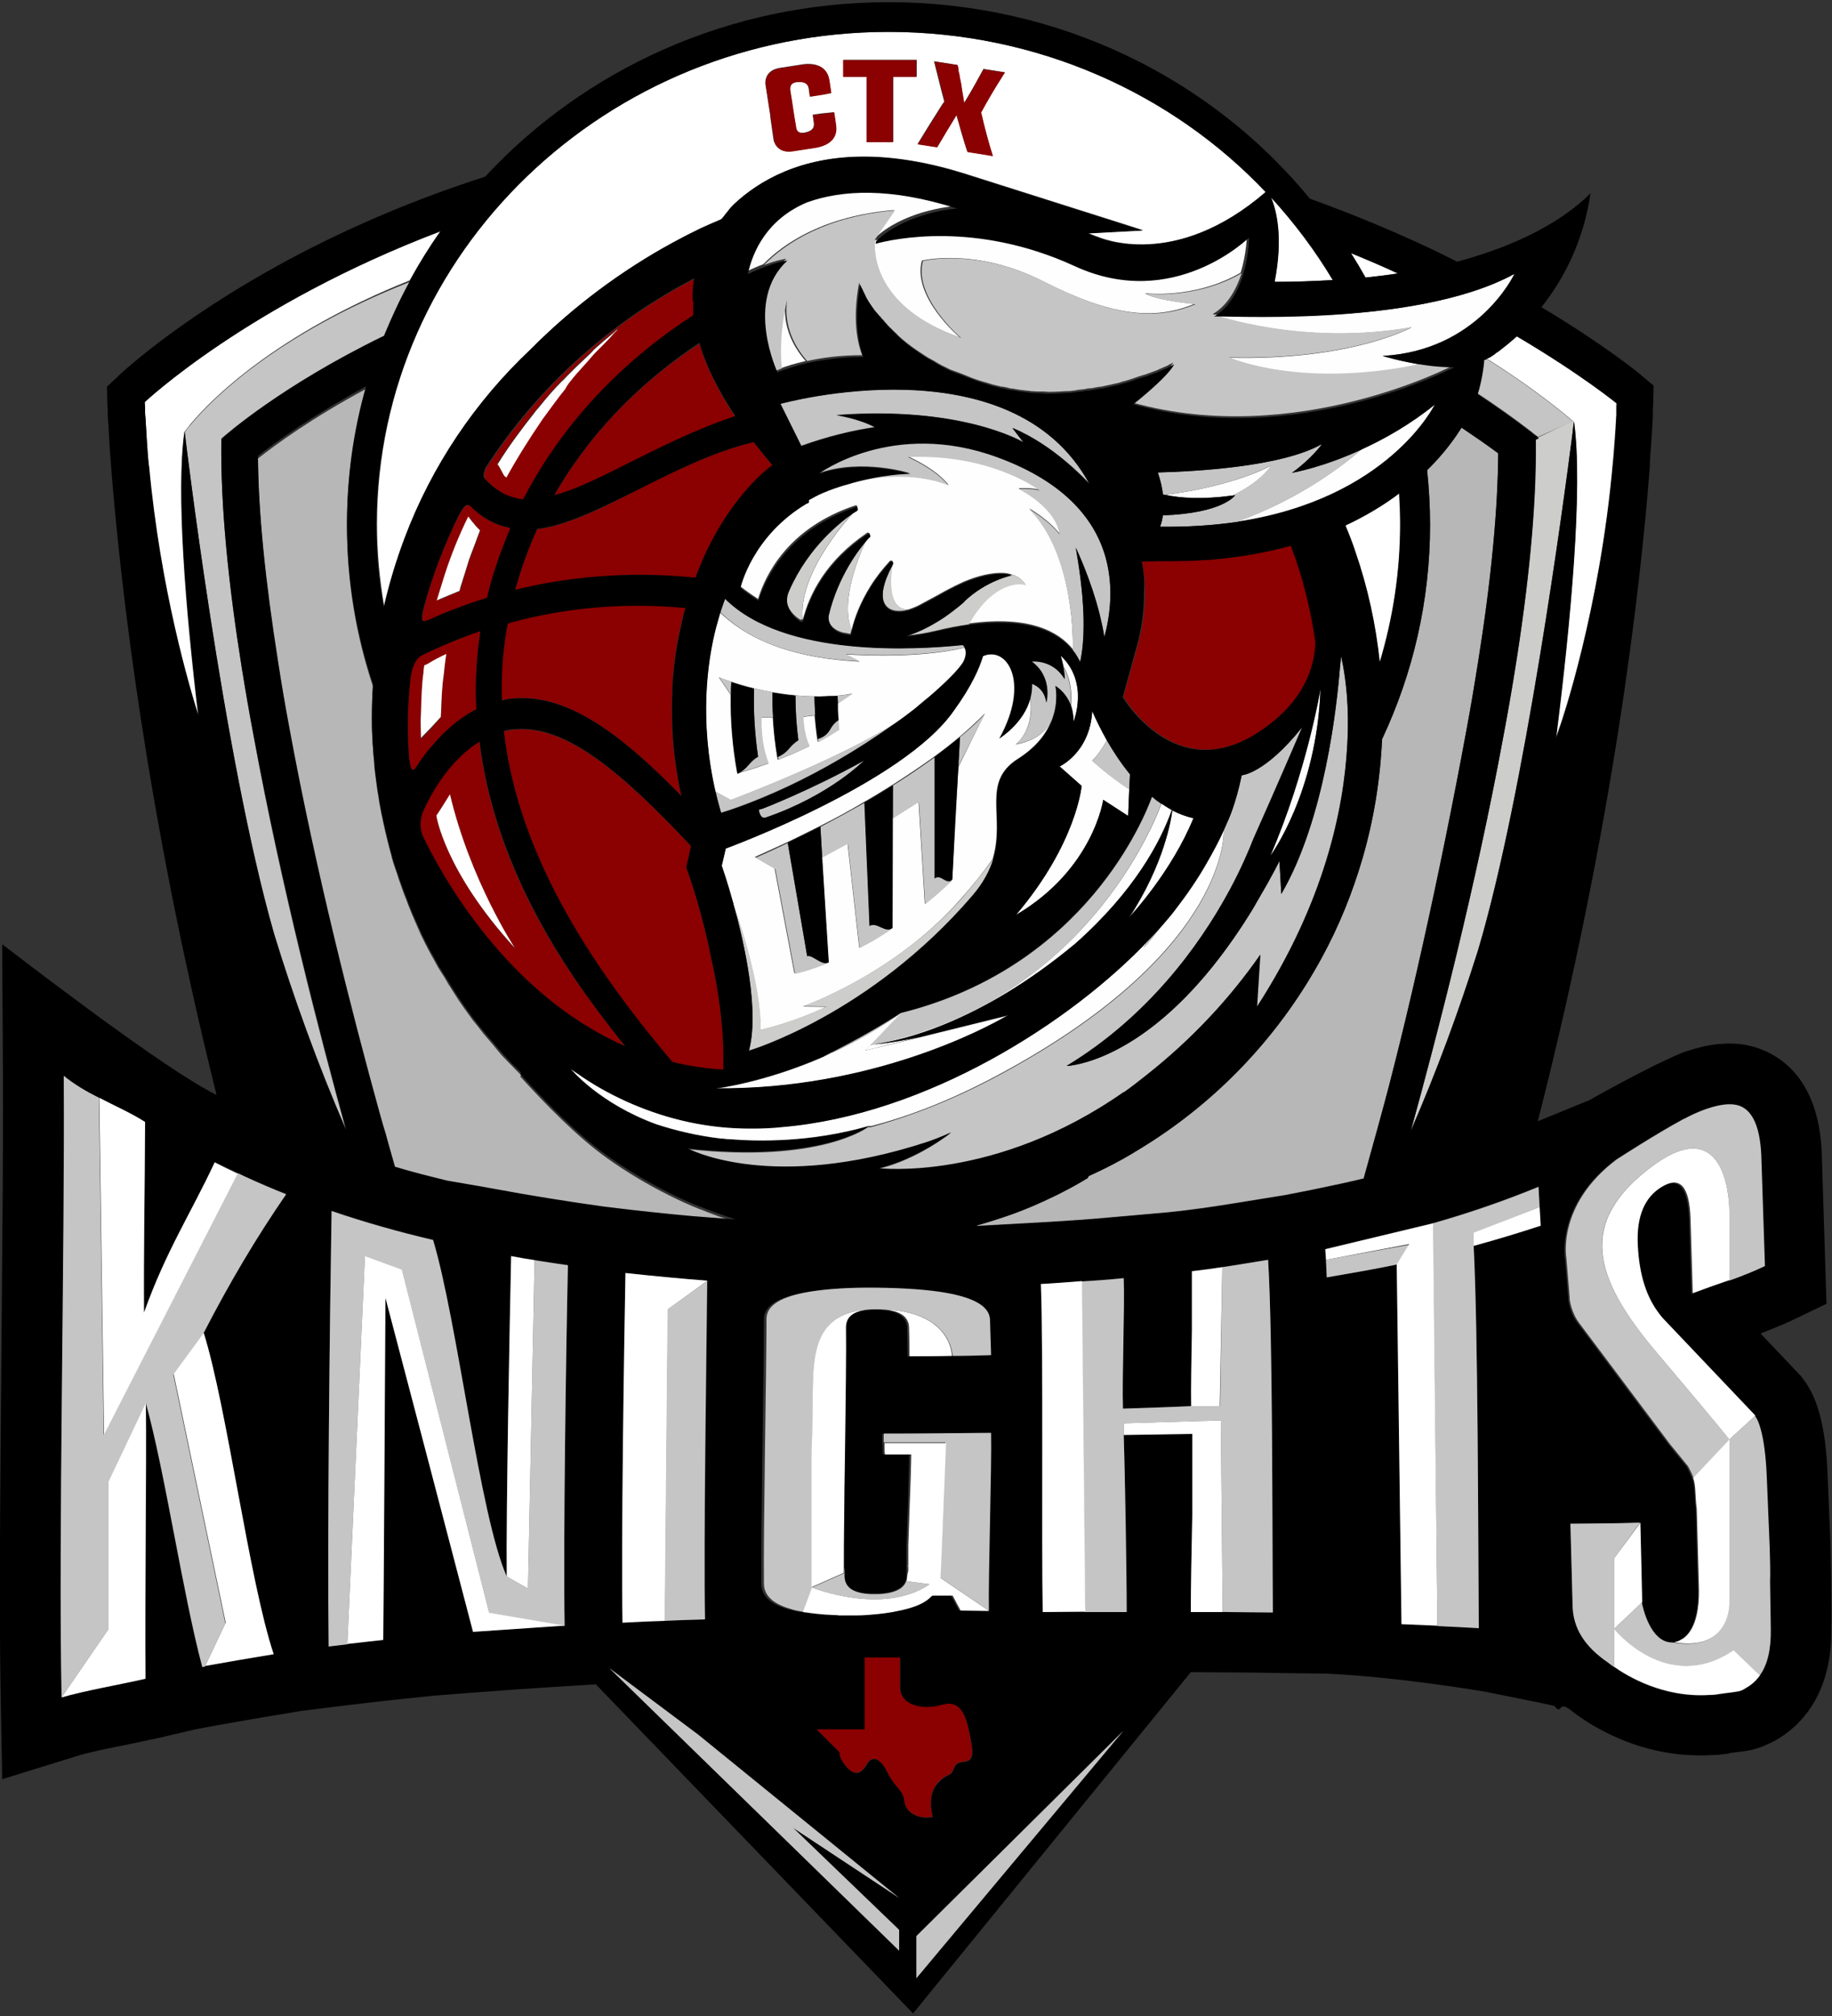 <?xml version="1.0" encoding="utf-8"?>
<!-- Generator: Adobe Illustrator 23.0.1, SVG Export Plug-In . SVG Version: 6.00 Build 0)  -->
<svg version="1.1" id="Layer_1" xmlns="http://www.w3.org/2000/svg" xmlns:xlink="http://www.w3.org/1999/xlink" x="0px" y="0px"
	 viewBox="0 0 500 550" style="enable-background:new 0 0 500 550;" xml:space="preserve">
<rect x="0" y="0" width="500" height="550" fill="#333333" stroke="none"/>
<style type="text/css">
	.st0{fill:#B7B7B7;}
	.st1{fill:#FFFFFF;}
	.st2{fill:#C5C5C5;}
	.st3{fill:#CDCDCB;}
	.st4{fill:#8B0000;}
	.st5{fill:#E31E25;}
	.st6{fill:#FEFEFF;}
</style>
<g>
	<path class="st0" d="M372.2,321.4l3.4-12.3c0.3-1,0.5-1.9,0.8-2.9c7.4-26.7,16.5-67.3,23.8-106.9c1.2-6.4,2.3-12.7,3.2-18.7
		c3.6-22.5,5.4-41.6,5.5-57c-3.3-2.4-6.6-4.8-10-7c-1.5,2.5-4.5,6.8-9.4,11.6c0.5,4.9,0.8,9.9,0.8,14.9c0,20.9-4.7,40.7-13.1,58.5
		c-0.5,11.2-2.3,22.1-5.3,32.4c-2.8,9.6-6.5,18.7-11.2,27.3c0,0,0,0,0,0c-11,20.2-26.8,37.3-46,49.8c-1.9,1.3-3.9,2.5-5.8,3.6
		c-1.3,0.8-2.7,1.5-4.1,2.3c-0.3,0.2-0.6,0.3-0.9,0.5c-0.2,0.1-0.4,0.2-0.6,0.3c-2,1.1-4.1,2.1-6.2,3l-0.2,0.5
		c-2.3,1.4-4.6,2.7-7,3.9c-0.7,0.4-1.5,0.8-2.2,1.1c-3.7,1.8-7.6,3.5-11.5,4.9c-3.2,1.2-6.5,2.2-9.8,3.1l0.6,0.1l16.3-0.9
		c7.2-0.4,14.6-0.9,22-1.6l13.6-1.2l4.5-0.5c6.2-0.8,11.4-1.6,17.5-2.6l9.9-1.6l7.6-1.5c4.9-1,9.6-2,14.1-3.1L372.2,321.4z"/>
	<path class="st0" d="M142.5,326.4c4.7,0.8,9.6,1.6,14.9,2.4l7.6,1.1l7.6,0.9c7.3,0.8,14.6,1.5,21.8,2.1l6.4,0.5
		c-3.3-1-6.5-2.2-9.7-3.5c0,0,0,0-0.1,0c-2.8-1.1-5.6-2.4-8.4-3.8c-0.1,0-0.1,0-0.2-0.1c-5.8-2.9-11.5-6.3-16.8-10.1c0,0,0,0,0,0
		c-8-5.7-16.8-14.7-23.6-22.2c0.1-0.2,0.1-0.3,0.2-0.4c-0.5-0.5-0.9-0.9-1.4-1.4c0,0-0.1-0.1-0.1-0.1c-0.9-1-1.9-1.9-2.8-2.9
		c-0.1-0.1-0.2-0.2-0.3-0.3c-0.9-0.9-1.7-1.9-2.5-2.9c-0.1-0.2-0.3-0.3-0.4-0.5c-0.8-0.9-1.6-1.9-2.4-2.8c-0.2-0.2-0.3-0.4-0.5-0.6
		c-0.8-1-1.5-2-2.3-2.9c-0.1-0.2-0.3-0.4-0.4-0.5c-0.9-1.2-1.7-2.4-2.6-3.6c-0.1-0.1-0.1-0.2-0.2-0.3c-0.8-1.1-1.5-2.2-2.2-3.3
		c-0.4-0.6-0.8-1.3-1.2-1.9c-0.4-0.6-0.8-1.2-1.1-1.8c-0.4-0.7-0.8-1.4-1.3-2.1c-0.3-0.5-0.7-1.1-1-1.6c-0.4-0.7-0.8-1.5-1.2-2.2
		c-0.3-0.5-0.6-1.1-0.9-1.6c-0.4-0.8-0.8-1.5-1.2-2.3c-0.3-0.5-0.5-1.1-0.8-1.6c-0.4-0.8-0.8-1.6-1.1-2.4c-0.2-0.5-0.5-1-0.7-1.6
		c-0.4-0.8-0.7-1.7-1.1-2.5c-0.2-0.5-0.4-1-0.6-1.5c-0.4-0.9-0.7-1.8-1-2.6c-0.2-0.5-0.4-1-0.6-1.5c-0.3-0.9-0.7-1.9-1-2.8
		c-0.2-0.5-0.3-0.9-0.5-1.4c-0.3-1-0.6-2-1-3c-0.1-0.4-0.3-0.8-0.4-1.2c-0.1-0.3-0.2-0.7-0.3-1c-0.2-0.6-0.3-1.3-0.5-1.9
		c-0.1-0.5-0.3-1-0.4-1.5c-0.2-0.9-0.5-1.9-0.7-2.8c-0.1-0.6-0.3-1.1-0.4-1.7c-0.2-0.9-0.4-1.8-0.6-2.7c-0.1-0.6-0.2-1.2-0.4-1.9
		c-0.2-0.9-0.3-1.8-0.5-2.6c-0.1-0.7-0.2-1.3-0.3-2c-0.1-0.8-0.3-1.7-0.4-2.5c-0.1-0.7-0.2-1.5-0.3-2.2c-0.1-0.8-0.2-1.6-0.3-2.4
		c-0.1-0.8-0.2-1.7-0.2-2.5c-0.1-0.7-0.1-1.4-0.2-2.2c-0.1-1-0.1-2-0.2-3c0-0.6-0.1-1.2-0.1-1.7c-0.1-1.6-0.1-3.2-0.1-4.8
		c0-3,0.1-6,0.3-8.9c-4.6-13.8-7.1-28.4-7.1-43.7c0-13,1.8-25.5,5.2-37.5c-14.7,7.9-24.7,15.2-29.5,19c0.1,15.2,2,34,5.5,56.1
		c1,6,2,12.3,3.2,18.7c7.1,38.5,17.1,77.5,24.4,104l1.1,3.9c0.4,1.6,0.9,3.1,1.3,4.5l1.9,6.7c4.7,1.3,9.4,2.6,14.3,3.8l9.3,2.2v0
		L142.5,326.4z"/>
	<path class="st1" d="M409.2,95.1c-0.1,0.1-0.3,0.2-0.4,0.3c-0.1,0.1-0.2,0.2-0.4,0.3c0,0,0,0-0.1,0c-0.1,0.1-0.3,0.2-0.4,0.3
		c-0.1,0.1-0.2,0.1-0.2,0.2c-0.2,0.1-0.4,0.3-0.6,0.4c-0.1,0.1-0.2,0.1-0.3,0.2c-0.1,0.1-0.2,0.1-0.3,0.2c-0.1,0-0.1,0.1-0.2,0.1
		c0,0,0,0,0,0c-0.1,0-0.1,0.1-0.2,0.1c0,0,0,0-0.1,0c-0.1,0-0.1,0.1-0.2,0.1c-0.2,0.1-0.3,0.2-0.4,0.3c0,0,0,0,0,0c0,0,0,0,0,0
		c0,0,0,0,0,0c9.7,6.1,17.7,12,23.8,17.2l0,0l0.2,0l-0.4,3.1c0,0,0,0.2,0,0.6c0.3-2.4,0.5-3.7,0.5-3.7c2.6,18-0.9,54.8-4.9,86.5
		l1.3-3.7c0,0,10.8-31,14.3-71.8c0-0.3,0.1-0.6,0.1-1c0.3-3.8,0.6-7.7,0.8-11.6c0-0.2,0-0.4,0-0.6c0-0.2,0-0.3,0-0.5
		c0-0.1,0-0.3,0-0.4c0-0.2,0-0.4,0-0.6c0-1,0.1-1.5,0.1-1.5s-9.7-8-27.5-18.5C412.1,92.8,410.5,94.1,409.2,95.1z"/>
	<path class="st1" d="M373.7,75.6c0,0,0.1,0,0.1,0c2.7-0.3,5.2-0.6,7.7-1c-4.1-1.9-8.3-3.7-12.8-5.5c1.4,2.2,2.7,4.4,4,6.7
		C373,75.7,373.4,75.6,373.7,75.6z"/>
	<path class="st1" d="M50.3,117.9c0.3-0.4,0.9-1.2,1.7-2.2c5.5-6.6,23.1-24.5,59.8-39.2c2.6-4.7,5.4-9.2,8.4-13.5
		C67.8,83,39.5,109.7,39.5,109.7s0,0.5,0.1,1.5c0,0.2,0,0.4,0,0.6c0,0.1,0,0.3,0,0.4c0,0.2,0,0.3,0,0.5c0,0.4,0,0.8,0.1,1.2
		c0,0.5,0.1,1.1,0.1,1.7c0.2,3.5,0.4,6.9,0.7,10.3c0,0.5,0.1,1,0.1,1.5c3.1,33.8,11.1,60.6,13.5,68.1
		C50.6,166.1,48,134.3,50.3,117.9z"/>
	<path class="st1" d="M403.1,259.7L403.1,259.7c0.1-0.2,0.1-0.3,0.1-0.3C403.2,259.5,403.2,259.6,403.1,259.7L403.1,259.7z"/>
	<path class="st2" d="M52.1,115.8c-0.9,1-1.4,1.7-1.7,2.2c0,0,10.4,88.1,24.4,137c5.3,17.3,11.8,35.3,19.7,53.6
		c-7.2-26-17.8-66.9-25.2-107.3c-1.2-6.3-2.3-12.7-3.3-18.9c-3.6-22.4-5.8-43.9-5.6-61.7c0,0,0,0,0,0v-0.7
		c1.1-1,16.4-14.4,44.4-28.1c2.1-5.2,4.5-10.2,7.1-15C75.2,91.3,57.6,109.2,52.1,115.8z"/>
	<path class="st2" d="M427.3,115.8l1.9-0.9c-6.1-5.2-14.1-11.1-23.8-17.2c0,0-0.1,0-0.1,0c-0.1,0.1-0.2,0.1-0.2,0.1c0,0-0.1,0-0.1,0
		l-0.1,0c0,0-0.4,4.5-1.8,9.4c5,3.3,10,6.8,14.9,10.6c0.2,0.2,0.4,0.3,0.6,0.5c0.1,0.1,0.8,0.6,1.2,0.9L427.3,115.8z"/>
	<path class="st1" d="M369.9,150.8c3.3,9.5,5.5,19.6,6.6,30c3.6-12,5.6-24.6,5.6-37.7c0-2.8-0.1-5.6-0.3-8.4
		c-4.1,3.1-9,6.1-14.8,8.8C368.1,145.9,369.1,148.3,369.9,150.8z"/>
	<path class="st1" d="M347.8,76.9c5.6,0,10.9-0.2,15.9-0.5c-4.8-8.1-10.5-15.6-16.9-22.6C348.2,57.1,350.3,64.5,347.8,76.9z"/>
	<path class="st1" d="M102.9,143c0,7.7,0.7,15.2,2,22.6c1.4-6.5,3.3-12.8,5.7-18.9c7.5-19.7,19.4-37.3,34.4-51.5
		c11.6-11.7,24.9-21.6,38.8-29.1h0c1.9-1,3.7-2,5.6-2.9c1-0.5,1.9-0.9,2.9-1.4c1.5-0.7,3.1-1.4,4.6-2c0,0,0.1-0.1,0.1-0.1
		c0,0,0.1-0.1,0.1-0.1c0.1-0.1,0.2-0.3,0.4-0.4c0.5-0.6,1-1.2,1.5-1.9c0.1-0.1,0.2-0.2,0.3-0.4c0.2-0.2,0.4-0.5,0.6-0.7
		c0.2-0.2,0.3-0.4,0.5-0.5c0,0,0,0,0,0c0,0,0,0,0,0c6.9-6.5,18.2-13,35.4-13c8.5,0,17.8,1.6,27.7,4.7l41.3,13.1l7.2,2.3l-11.2,0.6
		l-3.7,0.2c0.7,0.3,1.4,0.6,2.2,0.9c0,0,0,0,0.1,0c1.2,0.5,21.4,9.2,46.2-12.2C319.9,25.5,283.2,8.7,242.5,8.7
		C165.6,8.7,102.9,69,102.9,143z M270.3,16.3C270.3,16.3,270.3,16.3,270.3,16.3C270.3,16.3,270.3,16.3,270.3,16.3L270.3,16.3z
		 M261.3,17.7c0.1,0.3,0.1,0.7,0.2,1c0,0.1,0,0.2,0,0.3c0,0.2,0.1,0.4,0.1,0.6c0.1,0.3,0.1,0.6,0.2,0.9c0,0.2,0.1,0.4,0.1,0.6
		c0.2,0.9,0.3,1.8,0.5,2.7c0,0.2,0.1,0.5,0.1,0.7c0.2,1.2,0.4,2.4,0.6,3.6c0,0,0,0,0,0c0.2-0.3,0.4-0.7,0.6-1
		c1.6-2.6,3.2-5.5,4.7-8.3l5.8,0.9c-0.3,0.5-0.6,0.9-0.9,1.4c-1.8,2.8-3.7,6-5.6,9.5c1,4.4,2.1,8.4,3.2,11.9l-6.9-1.1
		c-1-3.1-2-6.5-3-10.1c-1.8,2.8-3.5,5.7-5.3,8.8l-2-0.3l-3.3-0.5c2.2-3.6,4.8-7.8,6.8-10.9c0.2-0.2,0.4-0.5,0.5-0.7
		c-0.9-3.3-1.9-7.4-2.8-11L261.3,17.7z M230.2,16.3h20v4.6h-6.4c0,5.4,0,12.9,0,17.8h-7.2V20.9h-6.4V16.3z M210.3,32.4l-0.1-1
		l-1.3-8.4c0,0-0.6-3.8,4-4.5l6.5-1c1.9-0.2,6.2-0.2,6.9,4.4l0,0c0.2,1.4,0.4,2.7,0.5,3.4c-0.9,0.2-1.1,0.2-2,0.4
		c-1.3,0.2-2.6,0.4-3.8,0.6c-0.2-1.3-0.1-0.8-0.3-2.2c-0.2-1.3-1.2-1.9-2.9-1.8c-1.5,0.1-2.2,0.7-2.2,1.7c0,0.2,0,0.3,0,0.5
		c0.3,1.9,0.6,4.2,0.9,5.8h0c0.2,1.2,0.4,2.6,0.7,4.3c0,0.2,0.1,0.3,0.1,0.5c0.3,1,1.2,1.4,2.6,1c1.7-0.4,2.4-1.2,2.2-2.6
		c-0.2-1.3-0.1-0.9-0.3-2.2c1.3-0.2,2.5-0.4,3.8-0.5c0.9-0.1,1.1-0.1,2-0.2c0.1,0.7,0.3,2.1,0.5,3.4v0c0.7,4.6-3.3,5.9-5.3,6.2
		l-6.5,1c-4.6,0.7-5.2-3.1-5.2-3.1L210.3,32.4z"/>
	<path class="st3" d="M429.5,114.8l-0.2,0l0,0l-1.9,0.9l-7.3,3.5l-0.9,0.4v0.7c0.2,17.8-2,39.3-5.6,61.8c-1,6.3-2.1,12.6-3.3,18.9
		c-7.5,40.4-18.1,81.3-25.2,107.3c7.2-16.5,13.2-32.9,18.2-48.8c0-0.1,0.1-0.2,0.1-0.3c12.8-43.1,23.4-122.7,25.8-140.9
		c0-0.4,0-0.6,0-0.6L429.5,114.8z"/>
	<path class="st4" d="M306.6,190.1c0,0,14.4,24.7,37.3,9.4c12.1-8.1,15.1-17.4,15.3-24.4c-1.3-9.1-3.5-17.9-6.7-26.3
		c-6.4,1.8-13.6,3.1-21.7,3.8c-1.6,0.1-3.3,0.2-5,0.3c-1.7,0.1-3.4,0.1-5.1,0.1c-0.4,0-0.8,0-1.2,0H319c-0.8,0-1.7,0-2.5,0l-4.8,0.1
		c0.5,2.8,0.8,5.5,0.8,8c0.1,5.9-0.9,11.1-2,15L306.6,190.1z"/>
	<path class="st4" d="M170.5,285.4c-4.9-6.2-10-13-13.9-18.7c-14.6-21.5-23.2-43.1-25.8-64.4c-2.8,1.7-5.4,4.1-8.1,7.2
		c-3,3.6-5.4,7.6-7.3,11.8c-1,2.5-0.9,4.8-0.1,6.8C120.3,238.3,138.1,271.2,170.5,285.4z M122.8,216.8c5.6,23.5,17.7,41.9,17.7,41.9
		c-19.2-21.1-21.4-36.1-21.4-36.1C120.4,220.6,121.6,218.7,122.8,216.8z"/>
	<path class="st4" d="M128.4,138.1C128.3,138.1,128.3,138.1,128.4,138.1c-1-0.9-2,0.4-3.4,3.1c-3.9,7.8-7,15.9-9.2,24.3
		c-1,3.9-0.6,4.4,1,3.7c0,0,0.1,0,0.1,0c4.8-2.2,10.2-4.3,16.1-6.1c0.5-2,1-4,1.6-6c0.1-0.4,0.2-0.8,0.4-1.2c1.1-3.5,2.3-7,3.8-10.4
		c0.2-0.5,0.4-0.9,0.6-1.4C135,143.3,131.4,141.1,128.4,138.1z M131.1,144.8c-0.3,0.7-0.6,1.4-0.8,2.1c-0.7,1.9-1.5,3.9-2.2,5.9
		c-0.5,1.4-0.9,2.8-1.3,4.2c-0.2,0.6-0.4,1.3-0.6,1.9c-0.2,0.8-0.5,1.6-0.7,2.4c-2.1,0.8-4.1,1.7-6.2,2.6c0.6-2.3,1.3-4.5,2.1-6.8
		c1.7-5.3,3.8-10.6,6.5-16.1c0.5,0.7,1,1.4,1.5,2C129.9,143.6,130.5,144.2,131.1,144.8z"/>
	<path class="st4" d="M189.2,81.5c0-0.1,0-0.3,0-0.4c0-0.2,0-0.4,0-0.7v-0.1c0-0.5,0.1-1,0.1-1.5c0-0.1,0-0.1,0-0.2c0,0,0,0,0,0
		c0-0.3,0.1-0.5,0.1-0.8c0-0.3,0.1-0.5,0.1-0.8c0-0.2,0.1-0.4,0.1-0.6c0-0.1,0.1-0.3,0.1-0.4c-0.9,0.5-1.9,1-2.8,1.5
		c-1.5,0.8-3.1,1.7-4.6,2.6v0c-1.8,1.1-3.5,2.1-5.3,3.3c0,0,0,0,0,0c-6.5,4.2-12.9,9.1-18.9,14.5c-9.8,8.8-18.3,18.9-25.4,29.8
		c-0.8,1.8-0.5,2.7-0.3,2.9c2.8,3.2,6.3,5.3,10.6,5.7c10.5-20.3,26.5-37.3,46.4-50.2c0-0.1,0-0.1,0-0.2c0-0.1,0-0.3,0-0.4
		c0-0.1,0-0.2,0-0.3c0-0.1,0-0.3,0-0.4c0-0.1,0-0.1,0-0.2v0c0-0.3,0-0.6,0-0.9c0-0.1,0-0.2,0-0.2c0-0.3,0-0.6,0-0.9
		c0-0.2,0-0.3,0-0.5C189.2,81.8,189.2,81.7,189.2,81.5z M148.1,114l-0.6,0.9l0,0l0,0c-2.8,4.1-6.2,9.4-9.4,15.2
		c-0.2-0.2-0.4-0.3-0.6-0.5c-0.5-0.8-0.9-1.6-1.3-2.4c-0.1-0.2-0.3-0.5-0.5-0.7c3.5-5.5,7.1-10.3,10.1-14.1c0.5-0.6,0.9-1.1,1.4-1.7
		c2.1-2.5,4-4.8,6.1-6.9c0.4-0.4,0.9-0.9,1.3-1.3c0.9-0.9,1.7-1.7,2.5-2.5c1.3-1.2,2.6-2.4,3.8-3.6l0.4-0.4c0.5-0.5,1-0.9,1.4-1.4
		l1.6-1.4l0.2-0.2c1.1-0.9,2.2-1.8,3.2-2.7l0.4-0.4c0.2-0.2,0.5-0.4,0.7-0.5c-0.5,0.5-0.9,0.9-1.4,1.4c-1.1,1.1-2.1,2.2-3.2,3.4
		l-0.9,0.9l-0.8,0.8l0,0l0,0c-0.4,0.4-0.7,0.8-1.1,1.2l-0.5,0.6c-1,1.1-2,2.3-3.1,3.5l-0.3,0.3c-0.8,0.9-1.5,1.9-2.3,2.8
		c-0.4,0.5-0.7,0.9-1.1,1.4C152.1,108.5,150.1,111.3,148.1,114z"/>
	<path class="st4" d="M113.5,209.4c0,0,0.1-0.1,0.1-0.1c1.3-2,2.7-3.9,4.2-5.7c3.8-4.4,7.7-7.6,11.6-9.8c0.2-0.1,0.4-0.2,0.6-0.3
		c-0.1-2.6-0.2-5.2-0.1-7.8c0.1-3,0.3-5.9,0.6-8.9c0.2-1.5,0.4-3.1,0.6-4.6c-6,2-11.3,4.3-16,6.6c-1.6,0.8-2.7,3-3,5.8
		c-0.9,7.3-1,14.6-0.5,21.7C111.9,209.4,112.4,211,113.5,209.4z M114.8,196.9c0-0.8,0.1-1.6,0.1-2.4c0.1-3.8,0.3-7.7,0.7-11l0,0v0
		c0.1-0.6,0.1-1.2,0.2-1.8c0.4-0.1,0.7-0.3,1.1-0.5c1.6-0.9,3.2-1.8,4.9-2.6c-0.3,1.9-0.5,3.8-0.7,5.7c-0.5,3.5-0.6,6.6-0.7,9.7
		c0,0.6-0.1,1.2-0.1,1.8c-1.7,2-3.6,3.9-5.4,5.9C114.8,199.9,114.8,198.4,114.8,196.9z"/>
	<path class="st4" d="M194.1,261.5c0-0.1,0-0.1,0-0.1c-0.7-3.6-1.6-7.5-2.7-11.5l-0.2-0.8c-1.6-5.8-3-9.8-3-9.8l-0.9-2.6l0.6-2.6
		l0.7-3.2c-19.3-20.6-34-32.6-47.4-31.9c-1.2,0.1-2.4,0.3-3.7,0.5c4,35.4,26.1,66.8,46,90.3c4.4,1.1,9.1,1.8,13.9,2.1
		C197.9,277.6,194.5,263.2,194.1,261.5z"/>
	<path class="st4" d="M152.3,133.4c-0.3,0.6-0.7,1.2-1,1.8c2.5-0.7,5.1-1.7,7.8-2.8c4-1.7,8.2-3.9,12.7-6.1
		c8.8-4.4,18.5-9.3,28.9-12.5c-4.4-6.6-7.9-13.3-9.8-20C176.9,102.9,162.9,115.7,152.3,133.4z"/>
	<path class="st4" d="M153.6,142.8c-2.4,0.8-4.7,1.3-7,1.6c-1.4,3.1-2.8,6.4-3.9,9.8c-0.6,1.7-1.1,3.3-1.6,5.1
		c-0.2,0.6-0.3,1.1-0.5,1.7c2.4-0.6,4.8-1.1,7.3-1.6c12.4-2.4,26.4-3.4,41.9-1.7c1-2.7,2-5.1,3.1-7.4c6.4-13.5,14.5-20.6,17.1-22.7
		c0.5-0.4,0.8-0.6,0.8-0.6c-0.2-0.2-0.3-0.4-0.5-0.6c-1.6-1.9-3.1-3.8-4.6-5.8c-11.3,2.8-22,8.2-32,13.2
		C166.7,137.4,160,140.8,153.6,142.8z"/>
	<path class="st4" d="M145.3,168.3C145.3,168.3,145.3,168.3,145.3,168.3c-2.3,0.5-4.6,1.1-6.8,1.7c-0.3,1.9-0.6,3.8-0.9,5.6
		c-0.4,2.8-0.6,5.7-0.7,8.4c-0.1,2.3-0.1,4.7,0,7c1.6-0.3,3.2-0.5,4.7-0.6c14.6-0.5,29.2,11.2,44.3,26.7c-0.7-3.1-1.2-6.1-1.6-9
		c-0.5-3.5-0.8-7-0.9-10.2c-0.1-3.1-0.1-6.1,0-8.9c0.1-1.8,0.2-3.5,0.3-5.2c0.5-5.8,1.5-10.8,2.5-14.9c0.3-1.1,0.6-2.2,0.9-3.2
		C171.5,164.3,157.5,165.6,145.3,168.3z"/>
	<path class="st5" d="M314.9,298.7C314.9,298.7,314.9,298.7,314.9,298.7c0-0.3,0-0.7-0.1-1C314.9,298.1,314.9,298.4,314.9,298.7z"/>
	<path class="st5" d="M313.5,294.7c-0.3-0.4-0.6-0.8-1-1.1c0,0,0,0,0,0C312.9,293.9,313.2,294.3,313.5,294.7z"/>
	<path class="st5" d="M314.1,295.6c0.3,0.6,0.6,1.3,0.7,1.9C314.7,296.9,314.4,296.3,314.1,295.6z"/>
	<path class="st5" d="M313.6,294.8c0.2,0.3,0.4,0.6,0.5,0.9C313.9,295.3,313.8,295,313.6,294.8z"/>
	<path class="st1" d="M127.8,140.9c-2.7,5.5-4.8,10.8-6.5,16.1c-0.7,2.3-1.4,4.6-2.1,6.8c2-0.9,4.1-1.7,6.2-2.6
		c0.2-0.8,0.4-1.6,0.7-2.4c0.2-0.7,0.4-1.3,0.6-1.9c0.4-1.4,0.9-2.8,1.3-4.2c0.7-2,1.5-3.9,2.2-5.9c0.3-0.7,0.5-1.4,0.8-2.1
		c-0.6-0.6-1.2-1.2-1.7-1.9C128.8,142.3,128.3,141.6,127.8,140.9z"/>
	<path class="st1" d="M120.3,195.6c0-0.6,0.1-1.2,0.1-1.8c0.1-3,0.2-6.2,0.7-9.7c0.2-1.9,0.4-3.7,0.7-5.7c-1.7,0.8-3.3,1.6-4.9,2.6
		c-0.4,0.2-0.7,0.4-1.1,0.5c-0.1,0.6-0.2,1.2-0.2,1.8v0l0,0c-0.5,3.4-0.6,7.3-0.7,11c0,0.8-0.1,1.6-0.1,2.4c0,1.5,0.1,3.1,0.1,4.6
		C116.7,199.5,118.5,197.6,120.3,195.6z"/>
	<path class="st1" d="M155.3,104.5c0.7-0.9,1.5-1.9,2.3-2.8l0.3-0.3c1-1.2,2.1-2.3,3.1-3.5l0.5-0.6c0.4-0.4,0.7-0.8,1.1-1.2l0,0l0,0
		l0.8-0.8l0.9-0.9c1.1-1.1,2.2-2.2,3.2-3.4c0.5-0.5,0.9-0.9,1.4-1.4c-0.2,0.2-0.4,0.4-0.7,0.5l-0.4,0.4c-1,0.9-2.1,1.8-3.2,2.7
		l-0.2,0.2l-1.6,1.4c-0.5,0.4-1,0.9-1.4,1.4l-0.4,0.4c-1.3,1.2-2.5,2.4-3.8,3.6c-0.8,0.8-1.6,1.6-2.5,2.5c-0.4,0.4-0.8,0.9-1.3,1.3
		c-2.1,2.1-4.1,4.4-6.1,6.9c-0.5,0.6-1,1.1-1.4,1.7c-3,3.8-6.7,8.6-10.1,14.1c0.2,0.2,0.3,0.4,0.5,0.7c0.4,0.8,0.9,1.6,1.3,2.4
		c0.2,0.2,0.4,0.3,0.6,0.5c3.2-5.8,6.6-11.1,9.4-15.2l0,0l0,0l0.6-0.9c2-2.7,4-5.5,6.1-8.1C154.6,105.5,154.9,105,155.3,104.5z"/>
	<path class="st6" d="M230.7,178.5l3.9,2c-21.3-1.1-31.9-7.5-38.1-13.4c0,0.1-0.1,0.3-0.1,0.4c-0.3,1.1-0.7,2.4-1.1,3.9
		c-2.3,9-4.5,25.1-0.1,44.6l4.2,2.3c0,0,29.5-11.1,44.6-20.8c1.9-1.3,3.8-2.7,5.7-4.2c1.9-1.7,3-2.6,3.6-3c0,0,0,0,0,0
		c8.8-7.5,9.7-10,9.7-10s1.1-2.1,0.2-3.6C249.8,180,230.7,178.5,230.7,178.5z M228.6,192.6c0,0.3,0,0.7,0,1c0.1,1,0.1,1.9,0.2,2.9
		c0,0,0,0-0.1,0c0.1,1.1,0.1,2.1,0.2,2.5c-1.8,1.2-3.7,2.4-5.7,3.4l-0.2-0.9c-0.3-2.1-0.5-4.2-0.7-6.3l-3.2,0.4c0,0,0.1,4.6,1.7,8
		c-2.9,1.4-5.8,2.7-8.5,3.7l-0.2-0.8c-0.6-3.6-1-7.2-1.2-10.8h-3.1c0,0-0.5,6.6,1.9,12.6c-5,1.8-8.5,2.7-8.5,2.7
		c-1.3-7-1.9-14.2-1.8-21.5l0,0l-3.2-4.7c11.2,4.2,20.8,5.2,27.3,5.2c0,0,0.1,0,0.1,0c0.9,0,1.8,0,2.7-0.1c0.3,0,0.5,0,0.8,0
		c3.5-0.2,5.5-0.7,5.5-0.7l-4.1,2.8C228.6,192.2,228.6,192.4,228.6,192.6z"/>
	<path class="st6" d="M292.3,192.4c0.4,1.2,0.7,2.7,0.7,4.4c0,0,4.3-10.6-3.5-18c0.3,1.1,0.6,2.1,0.7,2.9
		C292.2,185.1,292.6,189,292.3,192.4z"/>
	<g>
		<path class="st6" d="M268.2,179c-0.9,3.1-3.1,8.2-7.9,14.8c-13.7,19.9-62.3,37.7-62.3,37.7l-1.1,4.7c0,0,1.5,4.2,3.2,10.4
			c0,0,0,0,0,0.1c0.4,1.2,7.7,21.3,7.4,34.3c0,0,8.2-1.7,18-6.3l-6.4-0.1c0,0,24.9-8.7,42.8-29c3.6-4,6.6-7.8,9-11.2
			c3.5-11.7-3.2-21,6.9-27.4c5.2-3.3,7.9-7.1,9.2-10.6c-2.3,5.7-9.8,6.7-9.8,6.7c3.8-3.2,4.5-8.2,4-12.7c-1.7,7-8.5,11.1-8.5,11.1
			C281.3,185.9,274.7,176.1,268.2,179z M261.6,209.2l-0.1,1.2l-1.6,29.6l0,0c-1.6,1.5-3.2,3-4.8,4.4c-0.9,0.8-1.8,1.5-2.7,2.2
			l-1.7-27.9l-7.1,4.5v29.9c0,0,0,0,0,0c-2.2,1.5-4.3,2.8-6.3,3.9c-1,0.6-1.9,1.1-2.8,1.5l-3.2-28.5l-7,3.8l1.8,28.7
			c-2.1,0.8-3.8,1.5-5.3,1.9c-2.5,0.8-4,1.1-4,1.1l-5.4-28.6l-5.4-3.1c3.1-1.4,6-2.7,8.8-4c3.1-1.5,6.1-3,8.9-4.4
			c4.4-2.2,8.4-4.4,12.1-6.6c2.8-1.6,5.4-3.2,7.8-4.7c4.4-2.8,8.2-5.4,11.4-7.7c2.7-2,5-3.8,6.9-5.4c4.6-3.9,6.7-6.2,6.9-6.4
			L261.6,209.2z"/>
	</g>
	<path class="st2" d="M237.4,252.6L236,219c-3.7,2.1-7.7,4.3-12.1,6.6l0.5,8.4l7-3.8l3.2,28.5c0.9-0.5,1.8-1,2.8-1.5
		c2-1.1,4.1-2.5,6.3-3.9C241.5,254.6,239.4,251.4,237.4,252.6z"/>
	<path class="st2" d="M255.1,239.7v-33.1c-3.2,2.3-6.9,4.9-11.4,7.7c0,11.8-0.1,28.2,0,38.9c0,0,0,0,0,0v-29.9l7.1-4.5l1.7,27.9
		c0.9-0.7,1.8-1.5,2.7-2.2c1.6-1.4,3.2-2.8,4.8-4.4C258.3,241.6,256.7,238.3,255.1,239.7z"/>
	<path class="st2" d="M259.9,240l1.6-29.6C260.9,220.1,260.3,231.3,259.9,240L259.9,240z"/>
	<path class="st2" d="M262,201.1c-0.1,2.5-0.3,5.2-0.5,8.1l7.3-14.5C268.7,194.9,266.6,197.3,262,201.1z"/>
	<path class="st2" d="M220.3,260.9l-5.3-30.9c-2.8,1.3-5.7,2.7-8.8,4l5.4,3.1l5.4,28.6c0,0,1.4-0.3,4-1.1c1.4-0.5,3.2-1.1,5.3-1.9
		C224.1,263.5,221.7,260.4,220.3,260.9z"/>
	<path d="M215,229.9l5.3,30.9c1.4-0.5,3.8,2.6,5.9,1.8l-1.8-28.7l-0.5-8.4C221.1,227,218.1,228.4,215,229.9z"/>
	<path d="M243.7,214.3c-2.4,1.5-5,3.1-7.8,4.7l1.4,33.6c2-1.2,4.1,2,6.3,0.6C243.6,242.5,243.7,226.1,243.7,214.3z"/>
	<path d="M262,201.1c-1.9,1.6-4.2,3.4-6.9,5.4v33.1c1.6-1.4,3.2,1.9,4.8,0.3c0.4-8.7,1-19.9,1.6-29.6l0.1-1.2
		C261.7,206.3,261.9,203.6,262,201.1z"/>
	<path class="st2" d="M227.2,189.9c0.5,0,0.9,0,1.4-0.1c0,0.7,0,1.5,0.1,2.2l4.1-2.8C232.7,189.3,230.7,189.7,227.2,189.9z"/>
	<path class="st2" d="M226.5,199.1c-1,1.8-2.7,2.3-3.3,2.5l0.2,0.9c2-1.1,3.9-2.2,5.7-3.4c-0.1-0.4-0.1-1.4-0.2-2.5
		C228.6,196.6,227.5,197.2,226.5,199.1z"/>
	<path class="st2" d="M223.6,190c-6.5,0-16-1-27.3-5.2l3.2,4.7l0,0c0-1.2,0-2.3,0.1-3.5c1.9,0.6,4,1.3,6.2,1.8
		c-0.2,6.3,0.2,12.5,1.1,18.6c0,0-0.8,0.2-2.5,2.1c-1.4,1.7-2.7,2.2-3,2.4c0,0-0.1,0-0.1,0s3.5-0.9,8.5-2.7
		c-2.4-6-1.9-12.6-1.9-12.6h3.1c-0.1-2.3-0.2-4.5-0.2-6.8c2,0.4,4.1,0.6,6.3,0.8c0,4.1,0.2,8.2,0.8,12.2c-0.2,0.1-1,0.5-2.4,2.1
		c-1.3,1.5-2.7,2.2-3.2,2.5l0.2,0.8c2.6-1,5.5-2.2,8.5-3.7c-1.7-3.4-1.7-8-1.7-8l3.2-0.4c-0.1-1.8-0.2-3.5-0.2-5.3
		C222.7,190,223.1,190,223.6,190z"/>
	<path d="M204.4,208.6c1.7-1.9,2.5-2.1,2.5-2.1c-0.9-6.1-1.3-12.4-1.1-18.6c-2.2-0.5-4.3-1.1-6.2-1.8c-0.1,1.2-0.1,2.3-0.1,3.5
		c-0.1,7.2,0.5,14.4,1.8,21.5c0,0,0,0,0.1,0C201.7,210.9,203,210.3,204.4,208.6z"/>
	<path d="M215.5,204.1c1.4-1.6,2.2-2,2.4-2.1c-0.5-4-0.8-8.1-0.8-12.2c-2.2-0.2-4.3-0.5-6.3-0.8c0,2.3,0,4.5,0.2,6.8
		c0.2,3.6,0.6,7.3,1.2,10.8C212.8,206.3,214.2,205.7,215.5,204.1z"/>
	<path d="M227.2,189.9c-0.3,0-0.5,0-0.8,0c-0.9,0-1.8,0.1-2.7,0.1c0,0-0.1,0-0.1,0c-0.4,0-0.9,0-1.3,0c0,1.8,0.1,3.6,0.2,5.3
		c0.1,2.1,0.4,4.2,0.7,6.3c0.6-0.2,2.3-0.7,3.3-2.5c1.1-1.9,2.1-2.5,2.3-2.6c0,0,0.1,0,0.1,0c-0.1-1-0.2-1.9-0.2-2.9
		c0-0.3,0-0.7,0-1c0-0.2,0-0.4,0-0.5c0-0.7-0.1-1.5-0.1-2.2C228.1,189.9,227.6,189.9,227.2,189.9z"/>
	<path class="st6" d="M220.1,136.9c-15,8.9-18.1,23-18.1,23s1.8,1.5,4.9,3.5c2-6.6,8.2-19.4,26.5-25.5c0.3-0.1,0.5,0,0.6,0.3
		c0.1,0.3,0,0.5-0.2,0.7c0,0,0,0,0,0c-0.5,0.5-16.2,16.8-14.7,30.2c1.8-7.1,6.4-16.2,17.5-23.7c0.2-0.2,0.5-0.1,0.7,0.1
		c0.2,0.2,0.2,0.5,0,0.7c0,0-0.3,0.3-0.7,0.7c0,0,0,0,0,0c-2,4.3-7.4,16.9-4.2,25c0.9-3.7,2.5-7.7,5.1-11.9v0l0,0
		c1.4-2.3,3.2-4.6,5.3-6.9c0.2-0.2,0.5-0.2,0.7-0.1c0.2,0.2,0.3,0.5,0.1,0.7c0,0-2.6,12.6,4.2,12.6c0,0,0,0,0,0c1-0.3,2-0.7,3-1.2
		c0,0,0,0,0,0l5.2-2.8c1.9-1.1,4.2-2.3,6.8-3.5c0.1,0,0.2-0.1,0.2-0.1c4.3-1.8,7.4-2.3,9.5-2.4h0.1c2-0.1,3.1,0.3,3.4,0.4
		c0,0,0.1,0,0.1,0l0,0c3,0.9,3.7,2.8,3.7,2.8c-6.8-1.5-12.4,6.1-12.4,6.1c-1.2,1.5-2.3,3.1-3,4.5c16.7-2.3,24.6,2.3,28.4,7
		c0-0.7,0.8-25.5-11.9-38.4c0.3,0.2,5.1,2.9,8.3,6.9c0,0-0.2-6.4-11.2-12.4c0,0,3.6-0.2,5.7,0.4c0,0-13.2-10.1-35.9-9.1
		c0,0,7.6,3.3,11.1,7.8c-0.4-0.2-10.7-5.1-28-0.3c0,0-0.1,0-0.1,0c-2,0.6-4.1,1.4-6.2,2.2c-1.4,0.6-2.7,1.3-3.9,2
		C220.9,137.1,220.7,137.3,220.1,136.9z"/>
	<path class="st3" d="M280,159.6c0,0-0.7-1.9-3.7-2.8c0,0-6.9,1.2-13.1,7.2l0.1,0c0,0-2,1.9-5.4,4.2c-2.8,1.9-6.4,3.9-10.5,5.2
		c2.7-0.3,5.5-0.7,8.3-1.4c3.2-0.8,6.1-1.3,8.8-1.7c0.8-1.4,1.8-3.1,3-4.5C267.5,165.7,273.2,158.2,280,159.6z"/>
	<path class="st2" d="M218.7,121.6c7.2-2.6,13.9-4.2,20.1-5.1c-4.4-2.4-10.5-3.3-10.5-3.3c33.6-2.5,50.1,6.9,51,7.4c0,0,0,0,0,0
		l-3-3.9c11.3,4.6,20.4,14.6,21,15.2c-21.4-39.2-84.3-21.8-84.3-21.8L218.7,121.6z"/>
	<path class="st6" d="M214.4,81.9c0,0-2.4,9.3-1.4,18.6c1.4-0.5,3.7-1.3,6.9-2C216.3,94.4,213.5,88.8,214.4,81.9z"/>
	<path class="st6" d="M250.2,95.8c-1.9-1.4-3.7-2.7-5.2-4.1C246.5,93.1,248.3,94.5,250.2,95.8z"/>
	<path class="st6" d="M244,57.3l-5.4,7.8c3.9-3.7,8.8-5.8,13-7.1c5.1-1.5,9.1-1.8,9.1-1.8c-18.2-5.8-31.4-5.1-40.9-1.7
		c-11.1,4.6-14.9,13.5-16.2,19.6c1.8-0.8,3.3-1.5,4.7-2C214.2,66.1,225.2,58.9,244,57.3z"/>
	<path class="st6" d="M262,92.1c0,0-13.1-11-10.4-21c0,0,14.7-3.7,33.2,5.7c18.5,9.4,30.1,10.7,41.2,6.1c0,0-10.5-0.9-13.5-2.9
		c0,0,13.5,1.7,26.1-5.6c1.7-5.4,1.7-10.4,1.7-10.4s-20.5,20.3-47.6,7.8c-27-12.4-49.5-7.4-54.3-6.1C238.3,69.3,238.7,83.9,262,92.1
		z"/>
	<path class="st6" d="M330.9,85.8c0,0,24.4,8.8,54.4,3.5c0,0-16.2,9.1-49.9,8.3c0,0,19.8,8.8,53.3,2c-6.3-0.9-11.4-2.5-11.4-2.5
		c25.8-1.4,35.7-21.7,36-22.4C385.6,89.9,330.9,85.8,330.9,85.8z"/>
	<path class="st6" d="M337.6,142.3c41.5-6.2,54-32,54-32c-6.8,5.5-13.8,9.4-19.9,12.2C364.1,129,352.8,136.8,337.6,142.3z"/>
	<path class="st6" d="M347,127c-8.9,4.6-21.4,7.1-29,8c4.3,0.9,10.2,1.3,18.4,0.2C344.1,131.5,346.8,127.3,347,127z"/>
	<path class="st6" d="M302.1,202c-1.7-2.9-3-5.7-4-8c-0.6,11.3-8.9,15.1-8.9,15.1l6,5.3c0,0-1.3,15.6-17.9,35.2
		c21.1-12.4,23.8-31.4,23.8-31.4l6.8,4.4l0.3-7.3c-5.6-3.6-10.1-7.8-10.1-7.8C299.3,206.5,300.8,204.2,302.1,202z"/>
	<path class="st6" d="M226.9,287.2c-0.7,0.4-1.4,0.7-2.1,1.1c0,0,0,0,0.1,0c0.9-0.4,1.7-0.8,2.6-1.2
		C227.2,287.1,227.1,287.2,226.9,287.2z"/>
	<path class="st6" d="M236.1,286.6l14.6-3.6c-4.6,1-8.9,1.7-12,1.9c-0.4,0.1-0.8,0.2-1.2,0.2L236.1,286.6z"/>
	<path class="st6" d="M275.2,276.9c0,0-0.1,0-0.3,0.1c0,0-0.2,0.2-0.7,0.4C274.6,277.3,274.9,277.1,275.2,276.9z"/>
	<path class="st6" d="M293.6,257.4c16.1-14.3,23.2-27.6,26.3-36.4c-1-0.5-2-1.1-2.9-1.8c0,0-18.1,53.3-77.7,65.5
		C245.3,284,267,279.5,293.6,257.4z"/>
	<path class="st6" d="M325.8,223.2c-2.1-0.4-4-1.2-5.8-2.1c-0.3,2.1-2.2,14.6-11.8,29.3C308.8,249.7,319.9,237.8,325.8,223.2z"/>
	<path class="st2" d="M317.3,252.2c-1.2,1.4-2.5,2.8-3.8,4.1c0,0,0,0,0,0c-0.1,0.1-0.6,1-1.6,2.3
		C313.2,257.6,315.1,255.2,317.3,252.2z"/>
	<path class="st2" d="M245.9,276.4c-5.6,3.6-11.9,7.2-19,10.8c0.2,0,0.3-0.1,0.5-0.1C233.3,284.3,239.6,280.9,245.9,276.4z"/>
	<path class="st2" d="M316.9,219.3c-0.9-0.6-1.7-1.2-2.5-1.9c-1.7,4.8-17.8,46.4-68.6,59l-8.4,8.8c0.4-0.1,0.8-0.2,1.2-0.2
		c0.2,0,0.4-0.1,0.5-0.1c0,0,0,0,0.1,0C298.8,272.6,316.9,219.3,316.9,219.3z"/>
	<path class="st2" d="M298.1,207.6c0,0,4.5,4.2,10.1,7.8l0.2-4.1c-2.4-3-4.5-6.2-6.3-9.3C300.8,204.2,299.3,206.5,298.1,207.6z"/>
	<path class="st2" d="M277.3,203c0,0,7.5-1,9.8-6.7c0-0.1,0.1-0.2,0.1-0.3c1.8-4.9,0.8-8.9,0.8-8.9s2.8,1.5,4.2,5.3
		c0.3-3.4-0.1-7.3-2.1-10.7c0.5,2.3,0.4,3.5,0.4,3.5c-3.2-5.5-9-4.8-9-4.8c5.9,4.3,4,11.2,4,11.2c-0.5-4.1-3.9-5.1-3.9-5.1
		c0,1.3-0.1,2.5-0.4,3.6C281.8,194.8,281.1,199.8,277.3,203z"/>
	<path class="st3" d="M219.2,274.5l6.4,0.1c-9.8,4.6-18,6.3-18,6.3c0.3-13-7-33.1-7.4-34.3c3.1,11.3,7,29.2,4.2,40
		c0,0,33-9.7,61-42.3c3-3.5,4.7-6.8,5.7-10c-2.5,3.4-5.5,7.2-9,11.2C244.1,265.7,219.2,274.5,219.2,274.5z"/>
	<path class="st2" d="M196.6,167c6.1,6,16.7,12.4,38.1,13.4l-3.9-2c0,0,19.1,1.5,32.6-1.8c-0.2-0.3-0.4-0.5-0.6-0.7
		c-12.7,1.4-48.6,3.5-64.8-12.7C197.9,163.2,197.4,164.5,196.6,167z"/>
	<path class="st2" d="M195.3,215.9c0.4,1.9,1,3.9,1.5,5.8c0,0,7.4-2.1,18.7-7.4c0,0,0,0,0,0c0,0,0,0,0,0c8-3.8,18-9.3,28.6-16.9
		c-15.1,9.7-44.6,20.8-44.6,20.8L195.3,215.9z"/>
	<path class="st3" d="M253.4,190.3c-0.6,0.4-1.7,1.3-3.6,3C251.2,192.2,252.3,191.2,253.4,190.3z"/>
	<path class="st3" d="M233.8,138.8L233.8,138.8l-0.3,0.2l-0.7,0.4c-3.1,2-12.3,8.9-17.5,21.2c-2.4,5,2.6,8.2,3.2,8.5c0,0,0,0,0,0
		l0.6-0.2C217.6,155.7,233.3,139.3,233.8,138.8z"/>
	<path class="st3" d="M236.6,146.9c-2,2.3-7.9,9.7-10.5,20.6c-0.1,0.6-0.5,3.9,4.1,5.1c0,0,0.1,0,0.1,0c0.6,0.1,1.2,0.2,1.7,0.3
		c0,0,0.1,0,0.1,0c0,0,0,0,0,0c0.1-0.4,0.2-0.7,0.3-1.1v0C229.2,163.8,234.6,151.1,236.6,146.9z"/>
	<path class="st3" d="M243.7,153.7L243.7,153.7c-0.1,0.2-0.6,1-1.1,2.2c-4.2,9.3,0.2,11.8,5.3,10.4
		C241.1,166.3,243.7,153.7,243.7,153.7z"/>
	<path class="st2" d="M258.9,132.5c-3.5-4.5-11.1-7.8-11.1-7.8c22.8-1,35.9,9.1,35.9,9.1c-2.2-0.6-5.7-0.4-5.7-0.4
		c11,5.9,11.2,12.4,11.2,12.4c-3.2-4-8-6.7-8.3-6.9c12.7,12.9,11.9,37.7,11.9,38.4c0,0,0,0,0,0c0.9,1.1,1.5,2.2,2,3.2
		c1.2-5.5,1.7-15-1.2-31.2c0,0,0,0,0,0c0.2,0.5,4.1,8.8,6.5,18.1c0.5,2.1,1,4.2,1.3,6.3c1.6-5.8,2.5-13.4,0.5-21.2
		c-2.7-10.4-10.8-21-29.6-27.9c-28.7-10.5-48.9,4.5-48.9,4.5c11.8-4.2,25,0,25,0s-7.5-0.1-17.5,3
		C248.2,127.4,258.5,132.3,258.9,132.5z"/>
	<path class="st2" d="M335.5,97.5c33.7,0.8,49.9-8.3,49.9-8.3c-30,5.3-54.4-3.5-54.4-3.5c4.2-2.5,6.5-7,7.9-11.2
		c-12.6,7.3-26.1,5.6-26.1,5.6c3,2,13.5,2.9,13.5,2.9c-11.1,4.6-22.7,3.3-41.2-6.1c-18.5-9.4-33.2-5.7-33.2-5.7
		c-2.7,9.9,10.4,21,10.4,21c-23.4-8.3-23.7-22.9-23.5-26.3c0-0.4,0.1-0.7,0.1-0.7v0l5.4-7.8c-18.8,1.6-29.8,8.8-35.8,14.9
		c4-1.5,6.1-1.7,6.1-1.7c-11.9,11-2.7,30.5-2.7,30.5s0.5-0.2,1.5-0.6c-1-9.3,1.4-18.6,1.4-18.6c-0.9,6.9,1.9,12.5,5.5,16.6
		c3.9-0.9,9-1.6,15-1.6c-1.7-4.5-2.5-10.9-0.8-20c0,0,0,0,0,0c0,0,0,0,0,0c0,0,0,0,0,0.1c0,0,0,0.1,0,0.1c0,0,0,0.1,0,0.1
		c0,0,0,0.1,0,0.1c0,0,0,0.1,0.1,0.2c0,0,0,0.1,0.1,0.2c0,0.1,0,0.1,0.1,0.2c0,0.1,0.1,0.1,0.1,0.2c0,0.1,0.1,0.1,0.1,0.2
		c0,0.1,0.1,0.2,0.1,0.2c0,0.1,0.1,0.2,0.1,0.2c0,0.1,0.1,0.2,0.1,0.3c0,0.1,0.1,0.2,0.1,0.2c0,0.1,0.1,0.2,0.2,0.3
		c0,0.1,0.1,0.2,0.1,0.3c0.1,0.1,0.1,0.2,0.2,0.3c0,0.1,0.1,0.2,0.1,0.3c0.1,0.1,0.1,0.3,0.2,0.4c0,0.1,0.1,0.2,0.1,0.2
		c0.1,0.2,0.2,0.3,0.3,0.5c0,0.1,0.1,0.1,0.1,0.2c0.5,0.8,1.1,1.8,1.9,2.8c0,0,0.1,0.1,0.1,0.1c0.2,0.2,0.3,0.4,0.5,0.6
		c0.1,0.1,0.1,0.1,0.2,0.2c0.2,0.2,0.3,0.4,0.5,0.6c0.1,0.1,0.1,0.2,0.2,0.2c0.2,0.2,0.4,0.4,0.5,0.6c0.1,0.1,0.1,0.2,0.2,0.2
		c0.2,0.2,0.4,0.4,0.6,0.7c0.1,0.1,0.1,0.2,0.2,0.2c0.2,0.2,0.4,0.5,0.6,0.7c0.1,0.1,0.1,0.2,0.2,0.2c0.2,0.2,0.4,0.5,0.7,0.7
		c0.1,0.1,0.1,0.1,0.2,0.2c0.2,0.2,0.5,0.5,0.7,0.7c0.1,0.1,0.1,0.1,0.2,0.2c0.3,0.3,0.6,0.5,0.8,0.8c0,0,0.1,0.1,0.1,0.1
		c1.5,1.4,3.3,2.8,5.2,4.1c1.1,0.7,2.2,1.5,3.4,2.2c0,0,0,0,0.1,0c0.4,0.3,0.9,0.5,1.4,0.8c0,0,0.1,0,0.1,0.1c0,0,0,0,0,0
		c0.5,0.3,1.1,0.6,1.6,0.9c0.1,0.1,0.3,0.2,0.4,0.2c0.6,0.3,1.3,0.6,2,1c1.5,0.5,3,1.1,4.5,1.7c1.8,0.8,3.7,1.4,5.5,1.9
		c0.3,0.1,0.6,0.2,1,0.3c0.1,0,0.2,0,0.2,0.1c0.8,0.2,1.7,0.4,2.5,0.6c0.2,0.1,0.5,0.1,0.7,0.1c0.6,0.1,1.2,0.2,1.8,0.4
		c0.3,0.1,0.6,0.1,0.8,0.1c0.6,0.1,1.1,0.2,1.7,0.3c0.3,0,0.6,0.1,0.8,0.1c0.6,0.1,1.2,0.1,1.7,0.2c0.3,0,0.5,0,0.8,0.1
		c0.6,0,1.2,0.1,1.9,0.1c0.2,0,0.4,0,0.6,0c0.8,0,1.5,0,2.3,0.1c0,0,0.1,0,0.1,0c1.7,0,3.3-0.1,4.9-0.2c0.1,0,0.3,0,0.4,0
		c0.7,0,1.3-0.1,1.9-0.2c0.2,0,0.4,0,0.5-0.1c0.6-0.1,1.2-0.1,1.8-0.2c0.2,0,0.4,0,0.5-0.1c0.6-0.1,1.2-0.2,1.7-0.2
		c0.2,0,0.3,0,0.5-0.1c0.6-0.1,1.2-0.2,1.8-0.3c0.1,0,0.2,0,0.3,0c1.4-0.3,2.8-0.6,4.1-0.9c0,0,0,0,0,0c0.6-0.1,1.2-0.3,1.8-0.5
		c0.1,0,0.2-0.1,0.4-0.1c0.5-0.1,0.9-0.3,1.4-0.4c0.1,0,0.1,0,0.2-0.1h0c0.3-0.1,0.5-0.1,0.7-0.2c0.1,0,0.2,0,0.2-0.1
		c0.4-0.1,0.8-0.2,1.2-0.4c0.1,0,0.2-0.1,0.3-0.1c0.4-0.1,0.9-0.3,1.3-0.4c0.1,0,0.3-0.1,0.4-0.1c0.3-0.1,0.5-0.2,0.8-0.3
		c0.2-0.1,0.4-0.1,0.6-0.2c0.2-0.1,0.4-0.1,0.5-0.2c0.2-0.1,0.4-0.1,0.6-0.2c0.2-0.1,0.3-0.1,0.5-0.2c0.2-0.1,0.4-0.1,0.5-0.2
		c0.1-0.1,0.3-0.1,0.4-0.2c0.2-0.1,0.3-0.1,0.5-0.2c0.2-0.1,0.3-0.1,0.4-0.2c0.1,0,0.2-0.1,0.3-0.1c0.2-0.1,0.5-0.2,0.7-0.3
		c0.1,0,0.1-0.1,0.2-0.1c0.2-0.1,0.3-0.1,0.4-0.2c0.1,0,0.1,0,0.1-0.1c0.1-0.1,0.3-0.1,0.4-0.2c0,0,0,0,0.1,0
		c0.1-0.1,0.2-0.1,0.3-0.2c0,0,0,0,0,0c0.2-0.1,0.3-0.2,0.4-0.2c-2.1,3.8-11.2,10.9-11.2,10.9c44.6,12.5,87.6-10.1,87.6-10.1
		c-2.8,0-5.6-0.3-8.1-0.6C355.3,106.3,335.5,97.5,335.5,97.5z"/>
	<path class="st2" d="M316,128.9c0.8,2.2,1.2,4.2,1.4,6c0.2,0,0.3,0.1,0.5,0.1c7.7-0.9,20.1-3.4,29-8c-0.2,0.3-2.9,4.5-10.6,8.2
		c0.3,0,0.5-0.1,0.8-0.1c0,0-3.1,4.9-19.7,5.5c-0.3,2-0.8,3.1-0.8,3.1c7.7,0.1,14.7-0.4,21-1.3c15.2-5.6,26.5-13.3,34.1-19.8
		c-10.6,4.9-18.6,6.3-19.1,6.4c5.4-3.9,8.1-7.7,8.1-7.7c-0.1,0-0.1,0-0.2,0C349.9,127.2,327.4,128.6,316,128.9z"/>
	<path class="st2" d="M209.1,223c17.4-6,26.7-15.5,26.7-15.5c-14.3,8-27.6,13.1-27.6,13.1l-1.1,0.3
		C207.1,220.9,207.4,223.7,209.1,223z"/>
	<path class="st6" d="M274.2,292.3c61.9-33.8,59.8-66,59.8-66s0,0,0,0.1c-1.4,3.1-2.9,6-4.6,8.8c-2.6,4.4-5.4,8.6-8.4,12.5
		c-1.2,1.5-2.4,3-3.6,4.4c0,0,0,0,0,0c-2.2,3-4.1,5.4-5.4,6.5c1-1.4,1.5-2.2,1.6-2.3c-21.4,22.6-60.9,47.8-100.2,51.1
		c-2.7,0.2-5.3,0.4-8,0.4c-12.5,0.1-23.4-2.7-32.6-6.6c0,0,0,0,0,0c-5.2-2.2-9.8-4.8-13.9-7.5c-0.7-0.5-1.4-0.9-2.2-1.5
		c-0.3-0.2-0.6-0.4-0.9-0.6c-0.1-0.1-0.2-0.1-0.2-0.2c0,0,0,0,0,0c0.3,0.4,8,9.6,23.5,15.3c4.9,1.6,10.8,3.1,17.6,3.9
		c0.1,0,0.2,0,0.3,0c0.7,0.1,1.5,0.2,2.3,0.2c7.6,0.6,21.9,0.9,37.7-3.6l0.8,0C248.7,304.4,260.9,299.6,274.2,292.3z"/>
	<path class="st1" d="M140.5,258.6c0,0-12.1-18.3-17.7-41.9c-1.2,1.9-2.4,3.9-3.7,5.8C119.1,222.6,121.3,237.6,140.5,258.6z"/>
	<path class="st2" d="M367.7,203.3c0.3-5.3,0.2-9.9-0.1-13.6c-0.5-6.9-1.6-10.7-1.6-10.7s0,0.8-0.2,2.3c0,0.3,0,0.6-0.1,0.9
		c-0.8,10-4.1,41.3-16,61.7l-0.5-8.9c0,0,0,0.1-0.1,0.1c-0.1,0.1-0.1,0.3-0.2,0.4c-0.7,1.4-1.4,2.8-2.2,4.1c0,0,0,0,0,0
		c-0.6,1.2-1.3,2.3-1.9,3.4c-0.1,0.2-0.2,0.3-0.3,0.5c-0.5,0.9-1,1.7-1.5,2.6c-0.2,0.3-0.3,0.6-0.5,0.9c-0.5,0.8-0.9,1.5-1.4,2.3
		c-0.2,0.2-0.3,0.5-0.5,0.8c-0.6,1-1.2,1.9-1.8,2.8c-21.2,32.1-41,37-46.5,37.8c-0.2,0-0.7,0.1-1.2,0.1
		c22.3-13.5,36.2-32.9,43.9-46.9c0.1-0.3,0.3-0.6,0.5-0.9c3.4-6.3,5.5-11.4,6.6-14.2c6-13.4,13.3-30.4,13.3-30.4
		c-10.3,12.8-16.5,13.1-16.5,13.1c-1.7,8.2-3.8,12.5-3.8,12.5c-0.4,0.8-0.7,1.6-1.1,2.5c0,0,2.1,32.2-59.8,66
		c-13.3,7.3-25.5,12-36.5,15l-0.8,0c0,0-12.8,10-49.3,6c0,0,21,11.3,60.9-0.4c1.1-0.3,2.1-0.6,3.2-1c0,0,0,0,0.1,0l0,0
		c2.5-0.8,5.1-1.8,7.7-3l0,0c0,0-8.9,7.2-19.8,9.8c0,0,31.8,3.8,66.9-20.8l0,0.1c2-1.4,3.9-2.9,5.8-4.4c0,0,0,0,0,0
		c13.3-10.5,23.6-21.8,31.4-33.1l-0.9,14.2C361.5,246.2,366.7,220.7,367.7,203.3z"/>
	<path class="st6" d="M346.7,233.5c0,0,12.7-17.2,13.7-45.7C360.5,187.8,356.7,210.3,346.7,233.5z"/>
	<path class="st6" d="M236.1,286.6l1.4-1.4l8.4-8.8c-6.2,4.4-12.5,7.9-18.5,10.7c-0.9,0.4-1.7,0.8-2.6,1.2
		c-16.5,7.2-29.5,8.7-29.5,8.7c42.8,0.4,74.1-16.7,79-19.5c0.4-0.2,0.7-0.4,0.7-0.4l0,0l-24.3,6L236.1,286.6z"/>
	<path d="M499.6,421.8l-0.8-19.5c-0.5-12.6-2.6-20.9-6.7-26.1l-0.5-0.7l-11.1-11.7c2.8-1.1,5.6-2.2,8.2-3.4l9.8-4.7l-1.3-41.3
		c-1.1-25.4-17.5-29.1-22.7-29.6c-0.9-0.1-1.7-0.1-2.6-0.1c-3.4,0-7,0.6-10.9,1.9c0,0,0,0-0.1,0c-0.7,0.2-1.6,0.5-2.7,1
		c-0.2,0.1-0.3,0.2-0.5,0.2c-1.8,0.8-4.1,1.9-6.4,3c-7.8,3.9-17,9-17.8,9.5c0,0-0.1,0-0.1,0l-13.7,5.6c20.7-81,28-145.6,30.5-177.6
		c0-0.5,0.1-0.9,0.1-1.4l0-0.2l0-0.6l0-0.3c0.3-4,0.6-8,0.8-12c0-0.2,0-0.3,0-0.5l0-0.3V113l0-0.3v-0.2c0-0.1,0-0.1,0-0.2
		c0-0.1,0-0.2,0-0.3v-0.1c0.1-1.2,0.1-1.8,0.1-1.8l0.1-4.9l-3.8-3.2c-0.6-0.5-9.9-8.1-26.8-18.2c5.8-7.3,11.4-17.5,13.4-31.1l0,0
		c0,0,0,0,0,0c0,0,0,0,0,0c-0.4,0.4-0.7,0.7-1.1,1.1l-0.1,0.1c-9.4,8.6-22.3,14-35.2,17.5c-2.4-1.2-4.8-2.4-7.3-3.6
		c-9.4-4.4-20.4-9.1-32.9-13.6C330.6,21.4,289.1,0.6,242.5,0.6c-43.7,0-83,18.4-110.1,47.6c-19,6.1-35,13.1-47.6,19.5
		c-33.6,17.1-51.6,34-52.3,34.7l-3.3,3.1l0.1,4.5c0,0,0,0.6,0.1,1.8v0.1c0,0.1,0,0.2,0,0.3c0,0.1,0,0.1,0,0.2v0.3l0,0.4l0,0.1
		c0,0.4,0,0.8,0.1,1.2l0,0.2c0,0.4,0,0.8,0.1,1.2l0,0.1l0,0.2v0.1c0.2,3.8,0.4,7.3,0.7,10.6l0,0.2c0,0.4,0.1,0.9,0.1,1.3
		c2.5,31.2,9.4,92.9,28.7,170.4l-1.4-0.7c-0.2-0.1-0.5-0.2-0.7-0.4l-0.9-0.5v0c-15.4-8.5-54.2-38.5-55.5-39.5c0,0,0,0,0,0l0.2,36
		c0.1,21-0.2,48.1-0.4,74.3c-0.3,34.7-0.7,70.6-0.2,95.5l0.4,22l21-6.5c3-0.9,8.3-2,12.9-2.9c3.2-0.7,6.3-1.3,9-1.9l9.8-2.3l4.8-0.9
		c6.3-1.1,12.8-2.3,19.2-3.3l4.7-0.8l9.6-1.2c5.1-0.6,9.9-1.2,14.5-1.7l12.4-1.3l11.7-0.9c7.8-0.6,16.1-1.2,24.7-1.7l6.3-0.4
		l1.4-0.1l86.6,89.8l75.8-93.1c5.9,0,11.1,0.1,15.8,0.1c0.3,0,0.5,0,0.8,0c1.9,0,3.6,0.1,5.4,0.1l15,0.2c20,0.9,43.1,4.9,43.2,4.9
		l15.4,3.1l3.6,0.8c2.2,2.7,0.9-1.5,4.3,1c3.3,2.7,16.7,12.5,35.4,12.5c1.1,0,2.2,0,3.3-0.1c1.3,0,2.5-0.1,3.7-0.3l0.4,0l1.2-0.3
		c0.2,0,0.5-0.1,0.8-0.1c2.7-0.3,5.3-0.6,7.9-1.7c1.1-0.5,2.3-1,3.4-1.6c6-3.4,15.6-11.8,15.2-30.9
		C500,441.8,499.6,421.8,499.6,421.8z M350.8,326.1l-9.9,1.6c-6.1,1-11.3,1.9-17.5,2.6l-4.5,0.5l-13.6,1.2c-7.4,0.7-14.8,1.2-22,1.6
		l-16.3,0.9l-0.6-0.1c3.3-0.9,6.6-2,9.8-3.1c3.9-1.4,7.8-3.1,11.5-4.9c0.8-0.4,1.5-0.7,2.2-1.1c2.4-1.2,4.7-2.5,7-3.9l0.2-0.5
		c2.1-1,4.1-1.9,6.2-3c0.2-0.1,0.4-0.2,0.6-0.3c0.3-0.2,0.6-0.3,0.9-0.5c1.4-0.7,2.7-1.5,4.1-2.3c2-1.2,3.9-2.4,5.8-3.6
		c19.2-12.5,35-29.6,46-49.8c0,0,0,0,0,0c4.7-8.6,8.4-17.7,11.2-27.3c3-10.4,4.8-21.2,5.3-32.4c8.4-17.9,13.1-37.7,13.1-58.5
		c0-5-0.3-10-0.8-14.9c4.9-4.8,7.8-9.1,9.4-11.6c3.4,2.3,6.8,4.6,10,7c-0.1,15.3-1.9,34.5-5.5,57c-1,6-2,12.3-3.2,18.7
		c-7.3,39.6-16.4,80.2-23.8,106.9c-0.3,1-0.5,2-0.8,2.9l-3.4,12.3l0.3,0c-4.6,1.1-9.3,2.1-14.1,3.1L350.8,326.1z M122.1,322.1
		c-4.9-1.2-9.7-2.4-14.3-3.8l-1.9-6.7c-0.4-1.5-0.8-3-1.3-4.5l-1.1-3.9c-7.3-26.4-17.3-65.5-24.4-104c-1.2-6.4-2.3-12.7-3.2-18.7
		c-3.5-22.1-5.4-40.9-5.5-56.1c4.8-3.8,14.8-11,29.5-19c-3.4,11.9-5.2,24.5-5.2,37.5c0,15.2,2.5,29.9,7.1,43.7
		c-0.2,2.9-0.3,5.9-0.3,8.9c0,1.6,0,3.2,0.1,4.8c0,0.6,0.1,1.2,0.1,1.7c0,1,0.1,2,0.2,3c0,0.7,0.1,1.4,0.2,2.2
		c0.1,0.8,0.1,1.7,0.2,2.5c0.1,0.8,0.2,1.6,0.3,2.4c0.1,0.7,0.2,1.5,0.3,2.2c0.1,0.8,0.2,1.7,0.4,2.5c0.1,0.7,0.2,1.4,0.3,2
		c0.2,0.9,0.3,1.8,0.5,2.6c0.1,0.6,0.2,1.2,0.4,1.9c0.2,0.9,0.4,1.8,0.6,2.7c0.1,0.6,0.3,1.1,0.4,1.7c0.2,0.9,0.5,1.9,0.7,2.8
		c0.1,0.5,0.3,1,0.4,1.5c0.2,0.6,0.3,1.3,0.5,1.9c0.1,0.3,0.2,0.7,0.3,1c0.1,0.4,0.3,0.8,0.4,1.2c0.3,1,0.6,2,1,3
		c0.2,0.5,0.3,0.9,0.5,1.4c0.3,0.9,0.7,1.9,1,2.8c0.2,0.5,0.4,1,0.6,1.5c0.3,0.9,0.7,1.8,1,2.6c0.2,0.5,0.4,1,0.6,1.5
		c0.4,0.8,0.7,1.7,1.1,2.5c0.2,0.5,0.5,1,0.7,1.6c0.4,0.8,0.7,1.6,1.1,2.4c0.3,0.5,0.5,1.1,0.8,1.6c0.4,0.8,0.8,1.6,1.2,2.3
		c0.3,0.5,0.6,1.1,0.9,1.6c0.4,0.7,0.8,1.5,1.2,2.2c0.3,0.6,0.6,1.1,1,1.6c0.4,0.7,0.8,1.4,1.3,2.1c0.4,0.6,0.8,1.2,1.1,1.8
		c0.4,0.6,0.8,1.3,1.2,1.9c0.7,1.1,1.5,2.2,2.2,3.3c0.1,0.1,0.1,0.2,0.2,0.3c0.8,1.2,1.7,2.4,2.6,3.6c0.1,0.2,0.3,0.4,0.4,0.5
		c0.7,1,1.5,2,2.3,2.9c0.2,0.2,0.3,0.4,0.5,0.6c0.8,1,1.6,1.9,2.4,2.8c0.1,0.2,0.3,0.3,0.4,0.5c0.8,1,1.7,1.9,2.5,2.9
		c0.1,0.1,0.2,0.2,0.3,0.3c0.9,1,1.8,2,2.8,2.9c0,0,0.1,0.1,0.1,0.1c0.5,0.5,0.9,0.9,1.4,1.4c-0.1,0.1-0.1,0.3-0.2,0.4
		c6.8,7.5,15.6,16.5,23.6,22.2c0,0,0,0,0,0c5.4,3.8,11,7.2,16.8,10.1c0.1,0.1,0.1,0.1,0.2,0.1c2.7,1.4,5.5,2.6,8.4,3.8
		c0,0,0,0,0.1,0c3.2,1.3,6.4,2.4,9.7,3.5l-6.4-0.5c-7.2-0.5-14.6-1.3-21.8-2.1l-7.6-0.9l-7.6-1.1c-5.3-0.8-10.2-1.6-14.9-2.4
		l-11.1-2v0L122.1,322.1z M242.5,8.7c40.7,0,77.4,16.8,102.9,43.7c-24.8,21.4-45,12.7-46.2,12.2c0,0,0,0-0.1,0
		c-0.7-0.3-1.5-0.6-2.2-0.9l3.7-0.2l11.2-0.6l-7.2-2.3l-41.3-13.1c-9.9-3.2-19.2-4.7-27.7-4.7c-17.2,0-28.5,6.5-35.4,13c0,0,0,0,0,0
		c0,0,0,0,0,0c-0.2,0.2-0.3,0.4-0.5,0.5c-0.2,0.2-0.4,0.5-0.6,0.7c-0.1,0.1-0.2,0.2-0.3,0.4c-0.5,0.6-1,1.2-1.5,1.9
		c-0.1,0.1-0.2,0.3-0.4,0.4c0,0-0.1,0.1-0.1,0.1c0,0-0.1,0.1-0.1,0.1c-1.5,0.7-3.1,1.3-4.6,2c-1,0.4-1.9,0.9-2.9,1.4
		c-1.9,0.9-3.7,1.9-5.6,2.9h0c-13.9,7.6-27.2,17.4-38.8,29.1c-15.1,14.2-27,31.8-34.4,51.5c-2.3,6.1-4.2,12.4-5.7,18.9
		c-1.3-7.3-2-14.9-2-22.6C102.9,69,165.6,8.7,242.5,8.7z M363.8,76.4c-5.1,0.3-10.4,0.5-15.9,0.5c2.4-12.4,0.4-19.8-1-23.1
		C353.3,60.8,358.9,68.3,363.8,76.4z M213,110.2c0,0,62.9-17.5,84.3,21.8c-0.6-0.6-9.7-10.6-21-15.2l3,3.9c0,0,0,0,0,0
		c-0.9-0.5-17.4-10-51-7.4c0,0,6.1,0.9,10.5,3.3c-6.2,0.9-12.9,2.6-20.1,5.1L213,110.2z M360.5,121.3c0.1,0,0.1,0,0.2,0
		c0,0-2.7,3.8-8.1,7.7c0.5-0.1,8.5-1.5,19.1-6.4c6.1-2.8,13.1-6.7,19.9-12.2c0,0-12.5,25.8-54,32c-6.3,0.9-13.3,1.4-21,1.3
		c0,0,0.5-1.1,0.8-3.1c16.6-0.6,19.7-5.5,19.7-5.5c-0.3,0-0.5,0.1-0.8,0.1c-8.2,1.1-14.1,0.7-18.4-0.2c-0.2,0-0.3-0.1-0.5-0.1
		c-0.2-1.8-0.7-3.8-1.4-6C327.4,128.6,349.9,127.2,360.5,121.3z M312.5,293.6c0.4,0.3,0.7,0.7,1,1.1
		C313.2,294.3,312.9,293.9,312.5,293.6c-1.9,1.5-3.8,3-5.8,4.4l0-0.1c-35.1,24.6-66.9,20.8-66.9,20.8c10.8-2.6,19.8-9.8,19.8-9.8
		l0,0c-2.6,1.2-5.2,2.2-7.7,3l0,0c0,0,0,0-0.1,0c-1.1,0.4-2.2,0.7-3.2,1c-39.9,11.8-60.9,0.4-60.9,0.4c36.5,3.9,49.3-6,49.3-6
		c-15.8,4.5-30.1,4.2-37.7,3.6c-0.8-0.1-1.5-0.1-2.3-0.2c-0.1,0-0.2,0-0.3,0c-6.8-0.8-12.7-2.3-17.6-3.9
		c-15.5-5.6-23.2-14.9-23.5-15.3c0,0,0,0,0,0c0.1,0.1,0.2,0.1,0.2,0.2c0.3,0.2,0.6,0.4,0.9,0.6c0.8,0.5,1.5,1,2.2,1.5
		c4,2.7,8.7,5.3,13.9,7.5c0,0,0,0,0,0c9.2,3.9,20.1,6.7,32.6,6.6c2.7,0,5.3-0.1,8-0.4c39.3-3.3,78.9-28.5,100.2-51.1c0,0,0,0,0,0
		c1.3-1.3,2.5-2.7,3.8-4.1c0,0,0,0,0,0c1.2-1.4,2.5-2.9,3.6-4.4c3-3.9,5.9-8.1,8.4-12.5c1.6-2.8,3.2-5.8,4.6-8.8c0-0.1,0-0.1,0-0.1
		c0.4-0.8,0.7-1.6,1.1-2.5c0,0,2.1-4.3,3.8-12.5c0,0,6.3-0.3,16.5-13.1c0,0-7.3,17-13.3,30.4c-1.1,2.8-3.2,7.9-6.6,14.2
		c-0.2,0.4-0.4,0.7-0.5,0.9c-7.7,14-21.6,33.4-43.9,46.9c0.5,0,1,0,1.2-0.1c5.5-0.8,25.3-5.7,46.5-37.8c0.6-0.9,1.2-1.9,1.8-2.8
		c0.2-0.2,0.3-0.5,0.5-0.8c0.5-0.7,0.9-1.5,1.4-2.3c0.2-0.3,0.3-0.6,0.5-0.9c0.5-0.8,1-1.7,1.5-2.6c0.1-0.2,0.2-0.3,0.3-0.5
		c0.6-1.1,1.3-2.2,1.9-3.4c0,0,0,0,0,0c0.7-1.3,1.4-2.7,2.2-4.1c0.1-0.1,0.1-0.3,0.2-0.4c0,0,0-0.1,0.1-0.1l0.5,8.9
		c11.9-20.4,15.2-51.7,16-61.7c0-0.3,0-0.6,0.1-0.9c0.1-1.5,0.2-2.3,0.2-2.3s1,3.9,1.6,10.7c0.3,3.7,0.4,8.3,0.1,13.6
		c-0.9,17.5-6.2,42.9-24.6,71.3l0.9-14.2C336.1,271.7,325.9,283.1,312.5,293.6z M314.9,298.7c0-0.3,0-0.7-0.1-1
		C314.9,298.1,314.9,298.4,314.9,298.7C314.9,298.7,314.9,298.7,314.9,298.7z M314.8,297.6c-0.1-0.7-0.4-1.3-0.7-1.9
		C314.4,296.3,314.7,296.9,314.8,297.6z M314.1,295.6c-0.2-0.3-0.3-0.6-0.5-0.9C313.8,295,313.9,295.3,314.1,295.6z M230.6,397.7
		c-0.1,5.6-0.1,11-0.2,16c-0.1,5.6-0.1,10.5-0.1,13.9c0,0,0,0,0,0c0,0.8,0,1.6,0,2.2c0.1,3.2,2.5,4.8,7.2,5c0.1,0,0.3,0,0.4,0
		c0.3,0,0.7,0,1,0c0.3,0,0.5,0,0.7,0h0c2.3-0.1,4.1-0.5,5.4-1.2c1.7-0.9,2.5-2.2,2.4-4c0-0.2,0-0.6,0-1.1h0c0,0,0-0.1,0-0.1
		c0-0.1,0-0.2,0-0.4c0-0.1,0-0.3,0-0.5c0-0.2,0-0.5,0-0.7c0-0.2,0-0.4,0-0.6c0-0.2,0-0.4,0-0.5c0-0.2,0-0.4,0-0.6c0-0.2,0-0.3,0-0.5
		c0-0.4,0-0.7,0-1.1c0-0.1,0-0.3,0-0.5c0-0.3,0-0.7,0-1c0-0.1,0-0.2,0-0.4c0.1-2.7,0.2-5.8,0.3-8.9c0.1-2.3,0.2-4.7,0.2-6.8
		c0.1-4.4,0.3-8,0.2-9.2c-2.4,0-4.8,0-7.2,0c0-1,0-2.1-0.1-3.1v0c0-0.8,0-1.6,0-2.4c9.8,0,19.6-0.1,29.3-0.2
		c0.2,8.9-0.8,39.6-0.6,48.5c-2.6-0.1-5.2-0.1-7.8-0.1c-0.7-1.4-1.4-2.8-2.2-4.1c-1.8,0-3.7,0-5.5,0c-0.3,0.3-0.6,0.6-0.9,0.8
		c-1.6,1.4-4.4,2.5-8.5,3.4c-2.3,0.5-4.7,0.8-7.2,1h0c-1.2,0.1-2.5,0.2-3.7,0.2c-1.9,0-3.6,0.1-5.3,0c-0.5,0-1,0-1.5-0.1
		c-2.8-0.1-5.3-0.3-7.5-0.7c-0.2,0-0.4-0.1-0.7-0.1c-0.1,0-0.1,0-0.2,0l0,0c-1.4-0.2-2.7-0.6-3.9-0.9c-4.5-1.4-6.7-3.6-6.8-6.6
		c-0.2-13.2,0.7-59.1,0.7-72.4c0-3.7,3.9-6.1,11.8-7.4c5-0.9,11.1-1.2,18.5-1.1c7.4,0.1,13.6,0.5,18.7,1.4c7.9,1.4,11.9,3.8,12,7.4
		c0.1,3.2,0.2,6.4,0.3,9.6c-3.5,0.1-7,0.1-10.5,0.2c-3.9,0.1-7.7,0.1-11.6,0.1c0-2.6-0.1-5.1-0.1-7.7c-0.1-3.4-3-5.1-8.7-5.1
		c-0.4,0-0.8,0-1.2,0c-4.9,0.2-7.3,1.8-7.2,5C231,368.3,230.8,383.2,230.6,397.7z M192.5,441.8c-3.7,0.1-7.4,0.3-11,0.4
		c-3.9,0.2-7.8,0.3-11.6,0.5c-0.4-21.6,0.5-74.4,0.8-95.4c7.4,0.8,14.9,1.6,22.4,2.1C192.9,369.4,192,421.5,192.5,441.8z
		 M220.7,136.5c1.2-0.7,2.5-1.4,3.9-2c2.1-0.9,4.2-1.6,6.2-2.2c0,0,0.1,0,0.1,0c10-3.1,17.5-3,17.5-3s-13.2-4.2-25,0
		c0,0,20.2-15.1,48.9-4.5c18.8,6.9,26.9,17.5,29.6,27.9c2,7.7,1.1,15.3-0.5,21.2c-0.3-2.1-0.8-4.2-1.3-6.3
		c-2.3-9.4-6.2-17.6-6.5-18.1c0,0,0,0,0,0c2.9,16.2,2.4,25.7,1.2,31.2c-0.5-1-1.1-2.1-2-3.2c0,0,0,0,0,0c-3.7-4.7-11.7-9.3-28.4-7
		c-2.7,0.4-5.6,1-8.8,1.7c-2.8,0.7-5.6,1.2-8.3,1.4c4.2-1.3,7.8-3.4,10.5-5.2c3.3-2.3,5.4-4.2,5.4-4.2l-0.1,0
		c6.2-5.9,13.1-7.2,13.1-7.2l0,0c0,0-0.1,0-0.1,0c-0.3-0.1-1.4-0.5-3.4-0.4h-0.1c-2.1,0.1-5.2,0.6-9.5,2.4c-0.1,0-0.2,0.1-0.2,0.1
		c-2.7,1.2-4.9,2.4-6.8,3.5l-5.2,2.8c0,0,0,0,0,0c-1,0.5-2,0.9-3,1.2c0,0,0,0,0,0c-5.2,1.4-9.5-1.1-5.3-10.4c0.6-1.2,1-2,1.1-2.2
		l0,0c0.1-0.2,0.1-0.5-0.1-0.7c-0.2-0.2-0.5-0.1-0.7,0.1c-2.1,2.3-3.9,4.6-5.3,6.9l0,0v0c-2.6,4.1-4.2,8.2-5.1,11.9v0
		c-0.1,0.4-0.2,0.7-0.3,1.1c0,0,0,0,0,0c0,0-0.1,0-0.1,0c-0.6-0.1-1.2-0.2-1.7-0.3c0,0-0.1,0-0.1,0c-4.6-1.2-4.2-4.6-4.1-5.1
		c2.6-10.9,8.5-18.3,10.5-20.6c0,0,0,0,0,0c0.4-0.5,0.7-0.7,0.7-0.7c0.2-0.2,0.2-0.5,0-0.7c-0.2-0.2-0.5-0.3-0.7-0.1
		c-11.1,7.5-15.7,16.6-17.5,23.7l-0.6,0.2c0,0,0,0,0,0c-0.5-0.3-5.5-3.5-3.2-8.5c5.3-12.2,14.5-19.1,17.5-21.2l0.7-0.4l0.3-0.2l0,0
		c0,0,0,0,0,0c0.2-0.1,0.3-0.4,0.2-0.7c-0.1-0.2-0.4-0.4-0.6-0.3c-18.2,6.2-24.4,19-26.5,25.5c-3.2-2-4.9-3.5-4.9-3.5
		s3.1-14.1,18.1-23C220.7,137.3,220.9,137.1,220.7,136.5z M311.6,153.2l4.8-0.1c0.9,0,1.7,0,2.5,0h0.4c0.4,0,0.8,0,1.2,0
		c1.8,0,3.5-0.1,5.1-0.1c1.7-0.1,3.4-0.2,5-0.3c8.1-0.7,15.3-2,21.7-3.8c3.2,8.4,5.4,17.1,6.7,26.3c-0.2,7-3.2,16.4-15.3,24.4
		c-22.9,15.3-37.3-9.4-37.3-9.4l3.8-13.8c1.1-3.9,2.1-9.1,2-15C312.4,158.7,312.2,156,311.6,153.2z M382.2,143
		c0,13.1-2,25.8-5.6,37.7c-1.1-10.4-3.3-20.4-6.6-30c-0.8-2.5-1.8-5-2.8-7.4c5.8-2.7,10.7-5.7,14.8-8.8
		C382.1,137.4,382.2,140.2,382.2,143z M346.7,233.5c10-23.2,13.7-45.7,13.7-45.7C359.5,216.4,346.7,233.5,346.7,233.5z M239.2,284.8
		C239.2,284.8,239.2,284.8,239.2,284.8c-0.2,0.1-0.4,0.1-0.6,0.1c3.1-0.2,7.5-1,12-1.9l24.3-6l0,0c0.1,0,0.2-0.1,0.3-0.1
		c-0.3,0.2-0.6,0.3-0.9,0.5c-4.9,2.8-36.2,19.9-79,19.5c0,0,13-1.5,29.5-8.7c0,0,0,0-0.1,0c0.7-0.4,1.4-0.7,2.1-1.1
		c7-3.5,13.3-7.1,19-10.8c50.7-12.6,66.8-54.2,68.6-59c0.8,0.7,1.6,1.3,2.5,1.9c1,0.6,1.9,1.2,2.9,1.8c-3.1,8.7-10.2,22.1-26.3,36.4
		C267,279.5,245.3,284,239.2,284.8z M112.1,184.6c0.4-2.7,1.4-4.9,3-5.8c4.7-2.3,10.1-4.6,16-6.6c-0.2,1.5-0.4,3.1-0.6,4.6
		c-0.3,3-0.5,5.9-0.6,8.9c-0.1,2.6,0,5.2,0.1,7.8c-0.2,0.1-0.4,0.2-0.6,0.3c-3.9,2.1-7.8,5.3-11.6,9.8c-1.6,1.8-3,3.7-4.2,5.7
		c0,0-0.1,0.1-0.1,0.1c-1.1,1.6-1.6,0.1-1.9-3.1C111.1,199.2,111.2,191.9,112.1,184.6z M262.7,176c0.3,0.2,0.5,0.4,0.6,0.7
		c0.9,1.5-0.2,3.6-0.2,3.6s-0.9,2.5-9.7,10c0,0,0,0,0,0c-1.1,0.9-2.3,1.9-3.6,3c-1.9,1.5-3.8,2.9-5.7,4.2
		c-10.6,7.6-20.6,13.1-28.6,16.9c0,0,0,0,0,0c0,0,0,0,0,0c-11.3,5.4-18.7,7.4-18.7,7.4c-0.6-2-1.1-3.9-1.5-5.8
		c-4.5-19.6-2.2-35.6,0.1-44.6c0.4-1.5,0.8-2.8,1.1-3.9c0-0.1,0.1-0.3,0.1-0.4c0.8-2.4,1.3-3.7,1.3-3.7
		C214.1,179.5,250,177.3,262.7,176z M281.3,190.2c0.3-1.1,0.4-2.3,0.4-3.6c0,0,3.4,1,3.9,5.1c0,0,1.9-6.9-4-11.2c0,0,5.7-0.7,9,4.8
		c0,0,0.1-1.1-0.4-3.5c-0.2-0.8-0.4-1.8-0.7-2.9c7.9,7.4,3.5,18,3.5,18c0-1.7-0.3-3.2-0.7-4.4c-1.4-3.8-4.2-5.3-4.2-5.3
		s0.9,4-0.8,8.9c0,0.1-0.1,0.2-0.1,0.3c-1.3,3.4-4,7.3-9.2,10.6c-10.2,6.4-3.4,15.7-6.9,27.4c-1,3.2-2.7,6.5-5.7,10
		c-28,32.6-61,42.3-61,42.3c2.9-10.8-1.1-28.7-4.2-40c0,0,0-0.1,0-0.1c-1.7-6.2-3.2-10.4-3.2-10.4l1.1-4.7c0,0,48.6-17.8,62.3-37.7
		c4.8-6.6,7-11.7,7.9-14.8c6.5-2.9,13.1,7,4.6,22.4C272.8,201.3,279.6,197.3,281.3,190.2z M115.4,228.1c-0.8-1.9-0.9-4.3,0.1-6.8
		c1.9-4.2,4.3-8.2,7.3-11.8c2.6-3.1,5.3-5.4,8.1-7.2c2.6,21.2,11.3,42.9,25.8,64.4c3.9,5.8,8.9,12.5,13.9,18.7
		C138.1,271.2,120.3,238.3,115.4,228.1z M137.5,199.4c1.2-0.3,2.4-0.5,3.7-0.5c13.4-0.8,28.1,11.3,47.4,31.9l-0.7,3.2l-0.6,2.6
		l0.9,2.6c0,0,1.4,4,3,9.8l0.2,0.8c1.1,4.1,2,7.9,2.7,11.5c0,0,0,0.1,0,0.1c0.4,1.6,3.8,16.1,3.3,30.4c-4.9-0.3-9.5-1-13.9-2.1
		C163.6,266.2,141.5,234.8,137.5,199.4z M207.1,220.9l1.1-0.3c0,0,13.2-5.1,27.6-13.1c0,0-9.3,9.5-26.7,15.5
		C207.4,223.7,207.1,220.9,207.1,220.9z M186.3,169c-1,4.1-2,9.1-2.5,14.9c-0.2,1.7-0.3,3.4-0.3,5.2c-0.1,2.8-0.1,5.8,0,8.9
		c0.1,3.3,0.4,6.7,0.9,10.2c0.4,2.9,0.9,5.9,1.6,9c-15.1-15.5-29.7-27.2-44.3-26.7c-1.6,0-3.2,0.2-4.7,0.6c-0.1-2.3-0.1-4.6,0-7
		c0.1-2.8,0.3-5.6,0.7-8.4c0.2-1.9,0.5-3.7,0.9-5.6c2.2-0.6,4.4-1.2,6.7-1.7c0,0,0,0,0,0c12.2-2.7,26.2-4,41.8-2.5
		C186.8,166.8,186.5,167.9,186.3,169z M319.9,221.1c1.8,0.9,3.8,1.7,5.8,2.1c-5.9,14.5-17,26.5-17.7,27.2
		C317.8,235.7,319.7,223.3,319.9,221.1z M308.4,211.2l-0.2,4.1l-0.3,7.3l-6.8-4.4c0,0-2.7,19-23.8,31.4
		c16.6-19.6,17.9-35.2,17.9-35.2l-6-5.3c0,0,8.2-3.7,8.9-15.1c1,2.3,2.4,5.1,4,8C303.8,205,305.9,208.2,308.4,211.2z M210.3,126.3
		c0.2,0.2,0.3,0.4,0.5,0.6c0,0-0.3,0.2-0.8,0.6c-2.6,2-10.6,9.2-17.1,22.7c-1.1,2.3-2.1,4.8-3.1,7.4c-15.5-1.6-29.6-0.6-41.9,1.7
		c-2.5,0.5-4.9,1-7.3,1.6c0.2-0.6,0.3-1.1,0.5-1.7c0.5-1.7,1-3.4,1.6-5.1c1.2-3.4,2.5-6.7,3.9-9.8c2.3-0.3,4.6-0.8,7-1.6
		c6.3-2,13-5.4,20.1-8.9c10-5,20.7-10.5,32-13.2C207.2,122.5,208.7,124.4,210.3,126.3z M138.7,145.5c-1.4,3.4-2.7,6.8-3.8,10.4
		c-0.1,0.4-0.3,0.8-0.4,1.2c-0.6,2-1.1,4-1.6,6c-5.9,1.8-11.3,3.9-16.1,6.1c0,0-0.1,0-0.1,0c-1.6,0.7-2,0.2-1-3.7
		c2.3-8.4,5.4-16.5,9.2-24.3c1.4-2.7,2.3-4.1,3.3-3.2c0,0,0,0,0.1,0c3,3,6.6,5.2,10.9,6C139.1,144.6,138.9,145.1,138.7,145.5z
		 M242.3,483.6c-1.3-2.6-2.6-3.7-3.7-3.7c-0.8,0-1.5,0.5-2,1.5c-0.8,1.3-1.7,2.3-2.8,2.3c-0.7,0-1.6-0.4-2.5-1.4
		c-2.3-2.5-2.1-4.2-2.1-4.2l-6.2-6.2H236v-19.6h9.7v8.1c0,3.6,3.4,5.4,7.4,5.4c1.3,0,2.7-0.2,4.1-0.6c0.7-0.2,1.3-0.3,1.8-0.3
		c4.1,0,5.1,4.9,6.2,11.1c1.2,7-3.5,3.1-4.7,6.2c-1.2,3.1-1.5,1-4.6,4.4c-3.1,3.4-1.3,9.1-1.3,9.1c-0.5,0.1-1.1,0.2-1.7,0.2
		c-2.9,0-5.8-1.7-6-4.3C246.6,488.3,244.5,488.1,242.3,483.6z M171.8,126.2c-4.5,2.3-8.8,4.4-12.7,6.1c-2.7,1.2-5.3,2.1-7.8,2.8
		c0.3-0.6,0.7-1.2,1-1.8c10.6-17.7,24.6-30.5,38.6-39.8c1.9,6.7,5.4,13.4,9.8,20C190.4,116.9,180.6,121.8,171.8,126.2z M189.2,82.5
		c0,0.3,0,0.6,0,0.9c0,0.1,0,0.2,0,0.2c0,0.3,0,0.6,0,0.9v0c0,0.1,0,0.1,0,0.2c0,0.1,0,0.3,0,0.4c0,0.1,0,0.2,0,0.3
		c0,0.1,0,0.3,0,0.4c0,0.1,0,0.1,0,0.2c-19.9,12.9-35.9,29.9-46.4,50.2c-4.3-0.4-7.8-2.6-10.6-5.7c-0.2-0.2-0.5-1.1,0.3-2.9
		c7.1-11,15.6-21,25.4-29.8c6-5.4,12.4-10.3,18.9-14.5c0,0,0,0,0,0c1.7-1.1,3.5-2.2,5.3-3.3v0c1.5-0.9,3.1-1.8,4.6-2.6
		c0.9-0.5,1.9-1,2.8-1.5c0,0.1-0.1,0.3-0.1,0.4c0,0.2-0.1,0.4-0.1,0.6c0,0.3-0.1,0.5-0.1,0.8c0,0.3-0.1,0.5-0.1,0.8c0,0,0,0,0,0
		c0,0.1,0,0.1,0,0.2c0,0.5-0.1,1-0.1,1.5v0.1c0,0.2,0,0.4,0,0.7c0,0.1,0,0.3,0,0.4c0,0.2,0,0.3,0,0.5
		C189.2,82.2,189.2,82.3,189.2,82.5z M441.2,111.3c0,0.2,0,0.4,0,0.6c0,0.1,0,0.3,0,0.4c0,0.2,0,0.3,0,0.5c0,0.2,0,0.4,0,0.6
		c-0.2,4-0.4,7.8-0.8,11.6c0,0.3-0.1,0.6-0.1,1c-3.6,40.7-14.3,71.8-14.3,71.8l-1.3,3.7c4-31.7,7.4-68.5,4.9-86.5
		c0,0-0.2,1.3-0.5,3.7c-2.3,18.1-12.9,97.8-25.8,140.9c0,0.1,0,0.2-0.1,0.2l0,0.1l0,0c-5,15.8-11,32.2-18.2,48.8
		c7.2-26,17.8-66.9,25.2-107.3c1.2-6.3,2.3-12.7,3.3-18.9c3.6-22.4,5.8-43.9,5.6-61.8v-0.7l0.9-0.4c-0.5-0.4-1.1-0.9-1.2-0.9
		c-0.2-0.2-0.4-0.3-0.6-0.5c-4.9-3.8-9.9-7.3-14.9-10.6c1.5-4.8,1.8-9.4,1.8-9.4l0.1,0c0,0,0,0,0.1,0c0.1,0,0.1-0.1,0.2-0.1
		c0,0,0,0,0.1,0c0,0,0,0,0,0c0,0,0,0,0,0c0,0,0,0,0,0c0.1-0.1,0.3-0.2,0.4-0.3c0,0,0.1-0.1,0.2-0.1c0,0,0,0,0.1,0
		c0.1,0,0.1-0.1,0.2-0.1c0,0,0,0,0,0c0.1,0,0.1-0.1,0.2-0.1c0.1-0.1,0.2-0.1,0.3-0.2c0.1-0.1,0.2-0.1,0.3-0.2
		c0.2-0.1,0.4-0.3,0.6-0.4c0.1-0.1,0.2-0.1,0.2-0.2c0.1-0.1,0.3-0.2,0.4-0.3c0,0,0,0,0.1,0c0.1-0.1,0.2-0.2,0.4-0.3
		c0.1-0.1,0.3-0.2,0.4-0.3c1.3-1,2.9-2.3,4.6-3.8c17.8,10.5,27.5,18.5,27.5,18.5S441.2,110.3,441.2,111.3z M413.4,74.7
		c-0.3,0.6-10.2,21-36,22.4c0,0,5.1,1.6,11.4,2.5c2.6,0.4,5.4,0.6,8.1,0.6c0,0-43,22.6-87.6,10.1c0,0,9.1-7.1,11.2-10.9
		c0,0-0.2,0.1-0.4,0.2c0,0,0,0,0,0c-0.1,0-0.2,0.1-0.3,0.2c0,0,0,0-0.1,0c-0.1,0.1-0.2,0.1-0.4,0.2c0,0-0.1,0-0.1,0.1
		c-0.1,0.1-0.3,0.1-0.4,0.2c-0.1,0-0.1,0.1-0.2,0.1c-0.2,0.1-0.4,0.2-0.7,0.3c-0.1,0-0.2,0.1-0.3,0.1c-0.1,0.1-0.3,0.1-0.4,0.2
		c-0.1,0.1-0.3,0.1-0.5,0.2c-0.1,0.1-0.3,0.1-0.4,0.2c-0.2,0.1-0.4,0.1-0.5,0.2c-0.1,0.1-0.3,0.1-0.5,0.2c-0.2,0.1-0.4,0.1-0.6,0.2
		c-0.2,0.1-0.3,0.1-0.5,0.2c-0.2,0.1-0.4,0.1-0.6,0.2c-0.3,0.1-0.5,0.2-0.8,0.3c-0.1,0-0.3,0.1-0.4,0.1c-0.4,0.1-0.8,0.3-1.3,0.4
		c-0.1,0-0.2,0.1-0.3,0.1c-0.4,0.1-0.8,0.2-1.2,0.4c-0.1,0-0.2,0-0.2,0.1c-0.2,0.1-0.5,0.1-0.7,0.2h0c-0.1,0-0.1,0-0.2,0.1
		c-0.5,0.1-0.9,0.3-1.4,0.4c-0.1,0-0.2,0.1-0.4,0.1c-0.6,0.2-1.2,0.3-1.8,0.5c0,0,0,0,0,0c-1.3,0.3-2.7,0.6-4.1,0.9
		c-0.1,0-0.2,0-0.3,0c-0.6,0.1-1.2,0.2-1.8,0.3c-0.2,0-0.3,0.1-0.5,0.1c-0.6,0.1-1.1,0.2-1.7,0.2c-0.2,0-0.4,0-0.5,0.1
		c-0.6,0.1-1.2,0.1-1.8,0.2c-0.2,0-0.4,0-0.5,0.1c-0.6,0.1-1.3,0.1-1.9,0.2c-0.1,0-0.3,0-0.4,0c-1.6,0.1-3.2,0.2-4.9,0.2
		c0,0-0.1,0-0.1,0c-0.8,0-1.5,0-2.3-0.1c-0.2,0-0.4,0-0.6,0c-0.6,0-1.2-0.1-1.9-0.1c-0.3,0-0.5,0-0.8-0.1c-0.6-0.1-1.1-0.1-1.7-0.2
		c-0.3,0-0.6-0.1-0.8-0.1c-0.6-0.1-1.1-0.2-1.7-0.3c-0.3,0-0.6-0.1-0.8-0.1c-0.6-0.1-1.2-0.2-1.8-0.4c-0.2-0.1-0.5-0.1-0.7-0.1
		c-0.9-0.2-1.7-0.4-2.5-0.6c-0.1,0-0.1,0-0.2-0.1c-0.3-0.1-0.6-0.2-1-0.3c-1.8-0.5-3.7-1.2-5.5-1.9c-1.5-0.6-3-1.2-4.5-1.7
		c-0.7-0.3-1.3-0.6-2-1c-0.1-0.1-0.3-0.2-0.4-0.2c-0.5-0.3-1.1-0.6-1.6-0.9c0,0,0,0,0,0c0,0-0.1,0-0.1-0.1c-0.5-0.3-0.9-0.5-1.4-0.8
		c0,0,0,0-0.1,0c-1.2-0.7-2.3-1.4-3.4-2.2c-1.9-1.4-3.7-2.7-5.2-4.1c0,0-0.1-0.1-0.1-0.1c-0.3-0.3-0.6-0.5-0.8-0.8
		c-0.1-0.1-0.1-0.1-0.2-0.2c-0.3-0.2-0.5-0.5-0.7-0.7c-0.1-0.1-0.1-0.1-0.2-0.2c-0.2-0.2-0.5-0.5-0.7-0.7c-0.1-0.1-0.1-0.2-0.2-0.2
		c-0.2-0.2-0.4-0.5-0.6-0.7c-0.1-0.1-0.1-0.2-0.2-0.2c-0.2-0.2-0.4-0.4-0.6-0.7c-0.1-0.1-0.1-0.2-0.2-0.2c-0.2-0.2-0.4-0.4-0.5-0.6
		c-0.1-0.1-0.1-0.2-0.2-0.2c-0.2-0.2-0.3-0.4-0.5-0.6c-0.1-0.1-0.1-0.1-0.2-0.2c-0.2-0.2-0.3-0.4-0.5-0.6c0,0-0.1-0.1-0.1-0.1
		c-0.7-1-1.3-1.9-1.9-2.8c0-0.1-0.1-0.1-0.1-0.2c-0.1-0.2-0.2-0.3-0.3-0.5c0-0.1-0.1-0.2-0.1-0.2c-0.1-0.1-0.2-0.3-0.2-0.4
		c0-0.1-0.1-0.2-0.1-0.3c-0.1-0.1-0.1-0.2-0.2-0.3c0-0.1-0.1-0.2-0.1-0.3c-0.1-0.1-0.1-0.2-0.2-0.3c0-0.1-0.1-0.2-0.1-0.2
		c0-0.1-0.1-0.2-0.1-0.3c0-0.1-0.1-0.2-0.1-0.2c0-0.1-0.1-0.2-0.1-0.2c0-0.1-0.1-0.1-0.1-0.2c0-0.1-0.1-0.1-0.1-0.2
		c0-0.1-0.1-0.1-0.1-0.2c0-0.1,0-0.1-0.1-0.2c0-0.1,0-0.1-0.1-0.2c0,0,0-0.1,0-0.1c0,0,0-0.1,0-0.1c0,0,0-0.1,0-0.1c0,0,0-0.1,0-0.1
		c0,0,0,0,0,0c0,0,0,0,0,0c-1.6,9.1-0.8,15.5,0.8,20c-6,0-11.1,0.8-15,1.6c-3.1,0.7-5.5,1.5-6.9,2c-1,0.3-1.5,0.6-1.5,0.6
		s-9.2-19.6,2.7-30.5c0,0-2.1,0.2-6.1,1.7c-1.3,0.5-2.9,1.1-4.7,2c1.3-6.1,5.2-15,16.2-19.6c9.5-3.4,22.7-4.1,40.9,1.7
		c0,0-4,0.2-9.1,1.8c-4.2,1.3-9.1,3.4-13,7.1v0c0,0.1-0.1,0.3-0.1,0.7c4.8-1.3,27.3-6.3,54.3,6.1c27.1,12.5,47.6-7.8,47.6-7.8
		s0,5-1.7,10.4c-1.3,4.2-3.7,8.7-7.9,11.2C330.9,85.8,385.6,89.9,413.4,74.7z M381.5,74.6c-2.5,0.4-5,0.7-7.7,1c0,0-0.1,0-0.1,0
		c-0.3,0-0.7,0.1-1,0.1c-1.3-2.3-2.6-4.5-4-6.7C373.2,70.9,377.5,72.7,381.5,74.6z M40.5,125.9c-0.3-3.4-0.5-6.8-0.7-10.3
		c0-0.6-0.1-1.2-0.1-1.7c0-0.4-0.1-0.8-0.1-1.2c0-0.2,0-0.3,0-0.5c0-0.1,0-0.3,0-0.4c0-0.2,0-0.4,0-0.6c-0.1-1-0.1-1.5-0.1-1.5
		S67.8,83,120.3,63.1c-3.1,4.3-5.9,8.8-8.4,13.5c-2.7,4.9-5,9.9-7.1,15c-28,13.6-43.3,27.1-44.4,28.1v0.7c0,0,0,0,0,0
		c-0.2,17.8,2,39.3,5.6,61.7c1,6.3,2.1,12.6,3.3,18.9c7.5,40.4,18.1,81.3,25.2,107.3c-7.9-18.2-14.4-36.3-19.7-53.6
		c-14-48.8-24.4-137-24.4-137c-2.3,16.4,0.3,48.1,3.8,77.6c-2.4-7.6-10.4-34.4-13.5-68.1C40.6,126.9,40.6,126.4,40.5,125.9z
		 M74.7,451.3c-6.2,1-12.5,2.1-18.7,3.2h0c-0.2,0-0.5,0.1-0.7,0.1c-5.3-20.3-10.1-52.9-15.4-72c0.2,18-0.2,52.2-0.1,75.3
		c-6.5,1.6-16.9,3.3-22.9,5.1C16,419.5,17.7,342,17.5,293.5c2.8,2.4,6.2,4.3,9.6,6c4.3,2.2,8.8,4.2,12.5,6.6c0,19.1-0.4,34.7-0.3,52
		c6-16.8,12.7-26.9,19.3-41c2.8,1.4,5.5,2.7,8.3,4c3.7,1.7,7.4,3.3,11.2,4.8c-7.8,11.2-15.3,23.8-22.5,37.8
		C62,384.1,68,431.3,74.7,451.3z M129.1,445.2l-11.7-44.7l-12.2-46.4c-0.2,20.9-0.6,85.8-0.6,93.3c-3.3,0.3-6.6,0.7-9.8,1.1
		c-1.7,0.2-3.4,0.4-5.1,0.6c-0.4-29.9,0.3-89.5,0.8-118.8c9.1,3.1,18.4,5.7,27.7,7.9c6.6,21.9,12.7,75.2,20.1,91.8
		c-0.2-17.3,0.8-69.3,1.2-87.4c2.7,0.5,5.5,1,8.2,1.4c2.4,0.4,4.9,0.8,7.3,1.1c-0.5,22-1.3,75.5-0.9,98.3L129.1,445.2z M245.4,526.5
		v5.6l-79.2-77.1l24.2,18.1l54.9,44.6l-28.9-19.1L245.4,526.5z M250.1,539.7v-11.5l56.5-56L250.1,539.7z M335.4,439.8
		c-3.4,0-6.9-0.1-10.4-0.1c0-6.7,0.2-16.9,0.4-26.5l0-22.1c-5.8,0.1-12.9,0.2-18.7,0.3c0.3,9.4,0.8,36.2,0.8,48.3
		c-3.8,0-7.6,0-11.4,0c-3.8,0-7.7,0-11.6,0.1c-0.3-19.8,0.2-70.5-0.5-89.5c3.7-0.2,7.4-0.4,11.1-0.7c3.8-0.3,7.7-0.6,11.5-0.9
		c0.4,7.8-0.5,27.9-0.2,35.6c5.8-0.2,12.9-0.4,18.7-0.7c-0.2-4.5,0-12.9,0.2-20.9l0-15.9c2.9-0.4,5.6-0.7,8.3-1.1
		c4.1-0.6,8-1.3,12.5-2c1.2,21.4,1.1,72.6,1.3,96.3C343.5,439.9,339.5,439.9,335.4,439.8z M402.2,339.9c1.2,23.4,1.2,77,1.4,104.2
		c-6.9-0.4-13.9-0.7-21.1-1c0,0,0,0,0,0h0l-1.3-98.2l0,0c-6.3,1.3-12.7,2.5-19.1,3.5c-0.1-2.5-0.3-5-0.4-7.6c0,0,0,0,0,0v0l29.2-7.1
		c9.8-2.8,19.5-6.1,29-10c0.1,1.8,0.2,3.7,0.3,5.5l0.3,5.1C414.4,336.4,408.3,338.2,402.2,339.9z M480.3,457.2
		c-1,1.4-2.3,2.5-3.8,3.4c-0.4,0.3-0.9,0.5-1.3,0.7c-0.9,0.4-4.6,0.7-5.6,0.9h-0.1c-1,0.2-1.9,0.3-3,0.3c-12.6,0.8-22.3-5-26-7.7
		c-1-0.7-1.6-1.2-1.6-1.2v0c-6.3-4.4-9.6-9.4-9.7-15.6c-0.2-7.3-0.3-14.7-0.6-22.3c3.1,0,6.3,0,9.3-0.1c3.3,0,6.5-0.1,9.7-0.2
		c0.1,4.2,0.2,8.4,0.3,12.6l0.2,9.2c0.2,1.1,2.2,10.8,8.1,10.9c0.1,0,0.1,0,0.2,0c0.1,0,0.3,0,0.4,0c0.1,0,0.3,0,0.4-0.1
		c0.1,0,0.2-0.1,0.3-0.1c0.1,0,0.2,0,0.3-0.1c0.1,0,0.3-0.1,0.4-0.2c0.1,0,0.1-0.1,0.2-0.1c0.2-0.1,0.4-0.2,0.5-0.3
		c0.1,0,0.2-0.1,0.2-0.1c0,0,0.1-0.1,0.1-0.1c0.1-0.1,0.2-0.1,0.3-0.2c3.4-2.8,4-8.8,3.9-12.4h0l0-0.3v-0.2l-0.6-22l0-0.1
		c-0.4-3.5-0.2-6.5-1-8.5c-0.8-2-1.5-3.1-1.5-3.2l-4.9-6l-24.9-33.2c-0.9-1.2-1.5-2.4-1.8-3.5c-0.4-1.1-0.6-2.1-0.7-2.9
		c0-0.1,0-0.2,0-0.3l0-0.2l-0.9-10.7c0,0-2.6-14.6,13.9-27l0.2-0.1c0,0,10.3-6.7,17.9-10.8c0.3-0.2,0.6-0.4,1-0.5l0,0h0
		c4.9-2.5,9.4-3.8,12.5-3.5c4.8,0.4,7.3,5.2,7.7,13.8l1,30.3c-2.9,1.4-6.4,2.7-9.8,4l-0.1,0c-3.5,1.2-6.9,2.4-9.8,3.5
		c-0.2-6.6-0.4-13.4-0.6-20.2c-0.3-8.9-2.8-11.8-7.7-8.9c-4.9,2.8-7.1,8.1-6.7,16c0.4,8.2,2.4,14.3,6,18.9c0.4,0.4,0.7,0.8,1.1,1.3
		l25,26.3c0.6,0.8,2.7,4.3,3.2,16.6c0,0,0,0,0,0l0.8,19.3c0.1,3.5,0.1,6.7,0.1,9.1c0.1,4.4,0.1,8.7,0.2,13
		C483.5,449.8,482.5,454.1,480.3,457.2z"/>
	<path class="st2" d="M39.3,358.1C39.3,358.1,39.3,358.1,39.3,358.1c-0.1-17.4,0.2-32.9,0.3-52C39.5,326.1,39.2,339.8,39.3,358.1z"
		/>
	<path class="st2" d="M78.1,325.8c-3.8-1.5-7.5-3.1-11.2-4.8c-2.8-1.3-5.5-2.6-8.3-4c2.8,1.4,3.5,1.8,6.3,3.1l-36.6,71.3l-1.3-91.9
		c-3.4-1.7-6.8-3.7-9.6-6c0.3,48.5-1.5,126-0.6,169.6l12.7-18.5v-40.1l10.3-21.7c5.3,19.1,10,51.7,15.4,72c0.2,0,0.5-0.1,0.7-0.1
		l5.6-11.8l-14.2-67.9l8.2-11.2C62.8,349.6,70.3,337.1,78.1,325.8z"/>
	<path class="st2" d="M155,345.2c-2.4-0.4-4.9-0.7-7.3-1.1c-2.7-0.4-5.5-0.9-8.2-1.4c2.7,0.5,3.7,0.7,6.4,1.1l-1.8,89.6l-5.8-3.3
		c-7.4-16.6-13.5-69.9-20.1-91.8c-9.4-2.2-18.6-4.8-27.7-7.9c-0.5,29.3-1.2,88.9-0.8,118.8c1.7-0.2,3.4-0.4,5.1-0.6l4.8-105.8
		l10.1,3.7l23.8,93.6l20.6,3.5C153.7,420.8,154.5,367.3,155,345.2z"/>
	<path class="st1" d="M193.1,349.4c-7.5-0.6-15-1.3-22.4-2.1c-0.4,21.1-1.2,73.8-0.8,95.4c3.8-0.2,7.7-0.4,11.6-0.5l0.8-85
		L193.1,349.4z"/>
	<path class="st2" d="M247.7,425.2c0-0.2,0-0.3,0-0.5C247.7,424.8,247.7,425,247.7,425.2z"/>
	<path class="st2" d="M247.6,427.5c0-0.2,0-0.5,0-0.7C247.7,427.1,247.7,427.3,247.6,427.5z"/>
	<path class="st2" d="M257.4,411.2l-0.4,10.2l-0.4,9l13.3,9c-0.2-8.9,0.8-39.6,0.6-48.5c-9.8,0.1-19.6,0.2-29.3,0.2
		c0,0.8,0,1.6,0,2.4h16.8L257.4,411.2z"/>
	<path class="st2" d="M247.8,423.5c0-0.1,0-0.3,0-0.5C247.8,423.2,247.8,423.4,247.8,423.5z"/>
	<path class="st2" d="M247.8,422c0-0.1,0-0.2,0-0.4C247.8,421.8,247.8,421.9,247.8,422z"/>
	<path class="st2" d="M219.9,440c2.2,0.4,4.7,0.6,7.5,0.7c-2.9-0.1-5.9-0.4-8.1-0.8C219.5,439.9,219.7,439.9,219.9,440z"/>
	<path class="st2" d="M221.6,398.2L221.6,398.2c0-2.8,0.1-5.5,0.2-8c0.5-16.5-2.7-32.5,16.5-33c0.4,0,0.8,0,1.2,0
		c20.1,0,20.4,12.2,20.5,12.7c3.5,0,7-0.1,10.5-0.2c-0.1-3.2-0.2-6.4-0.3-9.6c-0.1-3.6-4.1-6-12-7.4c-5.1-0.9-11.4-1.3-18.7-1.4
		c-7.4-0.1-13.5,0.3-18.5,1.1c-7.8,1.3-11.8,3.7-11.8,7.4c0,13.3-0.9,59.2-0.7,72.4c0.1,3,2.3,5.2,6.8,6.6c1.2,0.4,2.4,0.7,3.9,0.9
		l2.5-6.7V398.2z"/>
	<path class="st2" d="M247.6,428.4c0-0.1,0-0.2,0-0.4C247.6,428.1,247.6,428.3,247.6,428.4z"/>
	<path class="st2" d="M248.6,396.7c0,1.2-0.1,4.8-0.2,9.2c-0.1,2.1-0.2,4.5-0.2,6.8C248.4,405.6,248.6,398.5,248.6,396.7z"/>
	<path class="st2" d="M247.7,426.3c0-0.2,0-0.4,0-0.5C247.7,425.9,247.7,426.1,247.7,426.3z"/>
	<path class="st2" d="M230.4,429.2l-8.8,3.9c0,0,19.4,7.8,32.1-0.9l-6.1-0.8c0-0.2,0-0.5,0-0.7c0-0.4,0-1.2,0-2.1c0,0,0,0,0,0
		c0,0.4,0,0.8,0,1.1c0,1.8-0.8,3.2-2.4,4c-1.3,0.7-3.1,1.1-5.4,1.2h0c-0.2,0-0.5,0-0.7,0c-0.3,0-0.7,0-1,0c-0.1,0-0.3,0-0.4,0
		c-4.8-0.2-7.2-1.8-7.2-5c0-0.6,0-1.4,0-2.2c0,0,0,0,0,0C230.4,428.2,230.4,428.7,230.4,429.2z"/>
	<path class="st2" d="M230.6,397.7L230.6,397.7c0.2-14.5,0.4-29.4,0.3-35.5C231,368.3,230.8,383.2,230.6,397.7z"/>
	<path class="st2" d="M420.2,329.3c-0.1-1.8-0.2-3.7-0.3-5.5c-9.5,3.9-19.1,7.2-29,10l0.1,0l1.3,109.8l-9.8-0.4c0,0,0,0,0,0
		c7.2,0.3,14.2,0.6,21.1,1c-0.2-27.2-0.2-80.8-1.4-104.2v-3.6L420.2,329.3z"/>
	<path class="st2" d="M361.9,343.7l-0.2-2.8c0,0,0,0,0,0c0.2,2.5,0.3,5.1,0.4,7.6c6.4-1.1,12.8-2.2,19.1-3.5l3.4-5.4L361.9,343.7z"
		/>
	<path class="st2" d="M346.1,343.7c-4.4,0.7-8.4,1.4-12.5,2l-0.6,37.9h-7.8c-5.8,0.3-12.8,0.5-18.7,0.7c-0.3-7.7,0.5-27.8,0.2-35.6
		c-3.8,0.4-7.7,0.7-11.5,0.9l0.9,90.2c3.8,0,7.6,0,11.4,0c0-12.1-0.5-38.9-0.8-48.3v-3.2l26.5-0.8l0.5,52.3c-3.4,0-5.2,0-8.7-0.1
		c3.5,0,7,0,10.4,0.1c4,0,8,0.1,12,0.1C347.2,416.3,347.4,365.1,346.1,343.7z"/>
	<path class="st2" d="M483,422.2l-0.8-19.3c0,0,0,0,0,0c-0.5-12.3-2.6-15.9-3.2-16.6l-7.1,6.5v44.5c0,0,0.5,13.6-15.5,10.8
		c-0.1,0-0.1,0-0.2,0c-5.9-0.2-7.9-9.8-8.1-10.9l-7.7,7.3c0,0,14.3,18,32.6,5.8l7.2,6.9c2.2-3,3.2-7.3,3.1-12.8
		c-0.1-4.3-0.1-8.6-0.2-13C483.2,428.9,483.1,425.8,483,422.2z"/>
	<path class="st2" d="M456.9,448c0.1,0,0.3,0,0.4-0.1C457.2,448,457.1,448,456.9,448z"/>
	<path class="st2" d="M458.3,447.6c0.1,0,0.1-0.1,0.2-0.1C458.5,447.5,458.4,447.6,458.3,447.6z"/>
	<path class="st2" d="M447.7,415.4l0.3,12.6C447.9,423.8,447.8,419.6,447.7,415.4z"/>
	<path class="st2" d="M451.9,368.7c-16.9-20.1-21.8-35.3-0.7-50.7c21-15.4,20.8,12.4,20.8,12.4v18.9l-0.1,0.1c3.4-1.2,6.9-2.6,9.8-4
		l-1-30.3c-0.4-8.6-2.9-13.4-7.7-13.8c-3.1-0.3-7.6,1-12.5,3.5h0l0,0c-0.3,0.2-0.6,0.4-1,0.5c-7.6,4.1-17.9,10.8-17.9,10.8l-0.2,0.1
		c-16.6,12.4-13.9,27-13.9,27l0.9,10.7l0,0.2c0,0.1,0,0.2,0,0.3c0.1,0.8,0.3,1.8,0.7,2.9c0.4,1.1,0.9,2.3,1.8,3.5l24.9,33.2l4.9,6
		c0,0,0.7,1.2,1.5,3.2l9.9-10.5C472,392.7,468.9,388.8,451.9,368.7z"/>
	<path class="st2" d="M440.5,425.2l7.1-9.8c-3.2,0.1-6.4,0.2-9.7,0.2c-3.1,0-6.2,0.1-9.3,0.1c0.2,7.5,0.4,15,0.6,22.3
		c0.1,6.3,3.4,11.3,9.7,15.6v0c0,0,0.6,0.5,1.6,1.2v-10.3V425.2z"/>
	<path class="st2" d="M457.7,447.8c0.1,0,0.2,0,0.3-0.1C457.9,447.8,457.8,447.8,457.7,447.8z"/>
	<path class="st1" d="M64.9,320.2c-2.8-1.3-3.6-1.7-6.3-3.1c-6.6,14.1-13.3,24.2-19.3,41c0,0,0,0,0,0c-0.1-18.3,0.2-32.1,0.3-52
		c-3.7-2.4-8.1-4.3-12.5-6.6l1.3,91.9L64.9,320.2z"/>
	<path class="st1" d="M61.6,442.7l-5.6,11.8h0c6.2-1.1,12.5-2.2,18.7-3.2C68,431.3,62,384.1,55.6,363.6l-8.2,11.2L61.6,442.7z"/>
	<path class="st1" d="M29.5,444.6l-12.7,18.5c6-1.8,16.4-3.6,22.9-5.1c-0.2-23.1,0.3-57.3,0.1-75.3l-10.3,21.7V444.6z"/>
	<path class="st1" d="M145.9,343.8c-2.7-0.4-3.7-0.6-6.4-1.1c-0.4,18.1-1.4,70.1-1.2,87.4l5.8,3.3L145.9,343.8z"/>
	<path class="st1" d="M109.7,346.4l-10.1-3.7l-4.8,105.8c3.2-0.4,6.5-0.7,9.8-1.1c0.1-7.5,0.5-72.3,0.6-93.3l12.2,46.4l11.7,44.7
		l25-1.7l-20.6-3.5L109.7,346.4z"/>
	<path class="st2" d="M182.2,357.2l-0.8,85c3.6-0.2,7.3-0.3,11-0.4c-0.4-20.2,0.4-72.3,0.6-92.3L182.2,357.2z"/>
	<path class="st1" d="M239.4,357.2c5.7,0,8.7,1.7,8.7,5.1c0.1,2.6,0.1,5.1,0.1,7.7c3.9,0,7.7,0,11.6-0.1
		C259.8,369.4,259.5,357.2,239.4,357.2z"/>
	<path class="st1" d="M238.2,357.2c-19.2,0.6-15.9,16.5-16.5,33c-0.1,2.5-0.2,5.2-0.2,8l0,0v34.8l8.8-3.9c0-0.5,0-1.1,0-1.6
		c0,0,0,0,0,0c0,0,0,0,0,0c0-3.4,0-8.3,0.1-13.9c0-4.9,0.1-10.4,0.2-16l0,0c0.2-14.5,0.4-29.4,0.3-35.5
		C230.9,359,233.3,357.4,238.2,357.2z"/>
	<path class="st1" d="M247.6,430.7c0,0.3,0,0.5,0,0.7l6.1,0.8c-12.7,8.7-32.1,0.9-32.1,0.9l-2.5,6.7l0,0c0.1,0,0.1,0,0.2,0
		c2.2,0.3,5.2,0.7,8.1,0.8c0.5,0,1,0,1.5,0.1c1.7,0,3.4,0,5.3,0c1.3,0,2.5-0.1,3.7-0.2h0c2.5-0.2,4.9-0.5,7.2-1
		c4-0.8,6.8-1.9,8.5-3.4c0.3-0.3,0.6-0.6,0.9-0.8c1.8,0,3.7,0,5.5,0c0.7,1.4,1.5,2.8,2.2,4.1c2.6,0,5.2,0.1,7.8,0.1l-13.3-9l0.4-9
		l0.4-10.2l0.7-17.6h-16.8v0c0,1,0,2.1,0.1,3.1c2.4,0,4.8,0,7.2,0c0,1.8-0.2,8.9-0.5,16c-0.1,3.1-0.2,6.2-0.3,8.9c0,0.1,0,0.2,0,0.4
		c0,0.3,0,0.7,0,1c0,0.2,0,0.3,0,0.5c0,0.4,0,0.8,0,1.1c0,0.2,0,0.3,0,0.5c0,0.2,0,0.4,0,0.6c0,0.2,0,0.4,0,0.5c0,0.2,0,0.4,0,0.6
		c0,0.2,0,0.5,0,0.7c0,0.2,0,0.3,0,0.5c0,0.1,0,0.2,0,0.4c0,0,0,0.1,0,0.1h0c0,0,0,0,0,0C247.6,429.5,247.6,430.2,247.6,430.7z"/>
	<path class="st1" d="M284.1,350.3c0.7,19.1,0.1,69.7,0.5,89.5c3.9,0,7.7-0.1,11.6-0.1l-0.9-90.2
		C291.5,349.8,287.8,350.1,284.1,350.3z"/>
	<path class="st1" d="M333.7,439.8l-0.5-52.3l-26.5,0.8v3.2c5.8-0.1,13-0.2,18.7-0.3l0,22.1c-0.2,9.6-0.4,19.8-0.4,26.5
		C328.5,439.8,330.3,439.8,333.7,439.8z"/>
	<path class="st1" d="M333.6,345.7c-2.7,0.4-5.4,0.8-8.3,1.1l0,15.9c-0.1,8-0.3,16.4-0.2,20.9h7.8L333.6,345.7z"/>
	<polygon class="st1" points="391.1,333.7 390.9,333.8 361.7,340.8 361.7,340.8 361.9,343.7 384.6,339.4 381.2,344.9 381.2,344.9 
		382.5,443.1 382.5,443.1 392.3,443.5 	"/>
	<path class="st1" d="M402.2,336.3v3.6c6.2-1.7,12.2-3.5,18.3-5.5l-0.3-5.1L402.2,336.3z"/>
	<path class="st1" d="M472,330.4c0,0,0.2-27.8-20.8-12.4c-21,15.4-16.2,30.6,0.7,50.7c17,20.1,20.1,24,20.1,24l7.1-6.5l-25-26.3
		c-0.4-0.4-0.8-0.9-1.1-1.3c-3.6-4.6-5.6-10.7-6-18.9c-0.4-7.9,1.9-13.2,6.7-16c4.9-2.9,7.4,0,7.7,8.9c0.2,6.8,0.4,13.6,0.6,20.2
		c2.9-1.1,6.3-2.3,9.8-3.5l0.1,0l0.1-0.1V330.4z"/>
	<path class="st1" d="M472,437.2v-44.5l-9.9,10.5c0.8,2,0.5,5,1,8.5l0,0.1l0.6,22v0.2l0,0.3h0c0,3.6-0.5,9.6-3.9,12.4
		c-0.1,0.1-0.2,0.1-0.3,0.2c0,0-0.1,0.1-0.1,0.1c-0.1,0.1-0.1,0.1-0.2,0.1c-0.2,0.1-0.4,0.2-0.5,0.3c-0.1,0-0.1,0.1-0.2,0.1
		c-0.1,0.1-0.2,0.1-0.4,0.2c-0.1,0-0.2,0.1-0.3,0.1c-0.1,0-0.2,0.1-0.3,0.1c-0.1,0-0.3,0-0.4,0.1c-0.1,0-0.3,0-0.4,0
		C472.5,450.8,472,437.2,472,437.2z"/>
	<path class="st1" d="M440.5,444.4v10.3c3.7,2.6,13.5,8.5,26,7.7c1.1,0,2-0.1,3-0.3h0.1c1-0.2,4.7-0.5,5.6-0.9
		c0.5-0.2,0.9-0.4,1.3-0.7c1.5-0.8,2.8-2,3.8-3.4l-7.2-6.9C454.9,462.5,440.5,444.4,440.5,444.4z"/>
	<polygon class="st1" points="440.5,444.4 448.2,437.1 448,427.9 447.7,415.4 440.5,425.2 	"/>
	<polygon class="st2" points="190.5,473.2 166.3,455.1 245.4,532.2 245.4,526.5 216.5,498.7 245.4,517.8 	"/>
	<polygon class="st2" points="250.1,539.7 306.6,472.2 250.1,528.2 	"/>
	<path class="st4" d="M252.8,495.8c0.6,0,1.1-0.1,1.7-0.2c0,0-1.7-5.7,1.3-9.1c3.1-3.4,3.4-1.2,4.6-4.4c1.2-3.1,5.9,0.8,4.7-6.2
		c-1-6.2-2.1-11.1-6.2-11.1c-0.5,0-1.1,0.1-1.8,0.3c-1.4,0.4-2.8,0.6-4.1,0.6c-4,0-7.4-1.8-7.4-5.4v-8.1H236v19.6h-13.1l6.2,6.2
		c0,0-0.2,1.7,2.1,4.2c0.9,1,1.8,1.4,2.5,1.4c1.1,0,2-0.9,2.8-2.3c0.6-0.9,1.2-1.5,2-1.5c1.1,0,2.4,1.1,3.7,3.7
		c2.2,4.5,4.3,4.7,4.6,7.8C247.1,494.1,249.9,495.8,252.8,495.8z"/>
	<path class="st4" d="M216.4,41.3l6.5-1c1.9-0.4,6-1.6,5.3-6.2v0c-0.2-1.4-0.4-2.7-0.5-3.4c-0.9,0.1-1.1,0.1-2,0.2
		c-1.3,0.2-2.6,0.3-3.8,0.5c0.2,1.3,0.1,0.8,0.3,2.2c0.2,1.3-0.6,2.2-2.2,2.6c-1.4,0.3-2.3,0-2.6-1c-0.1-0.1-0.1-0.3-0.1-0.5
		c-0.3-1.7-0.5-3-0.7-4.3h0c-0.2-1.6-0.6-3.9-0.9-5.8c0-0.2,0-0.3,0-0.5c0-1.1,0.8-1.7,2.2-1.7c1.7-0.1,2.7,0.5,2.9,1.8
		c0.2,1.3,0.1,0.9,0.3,2.2c1.3-0.2,2.5-0.4,3.8-0.6c0.9-0.2,1.1-0.2,2-0.4c-0.1-0.7-0.3-2.1-0.5-3.4l0,0c-0.7-4.6-4.9-4.6-6.9-4.4
		l-6.5,1c-4.6,0.7-4,4.5-4,4.5l1.3,8.4l0.1,1l0.9,5.8C211.2,38.2,211.8,42,216.4,41.3z"/>
	<path class="st4" d="M236.5,38.8h7.2c0-4.9,0-12.5,0-17.8h6.4v-4.6h-20v4.6h6.4V38.8z"/>
	<path class="st4" d="M257.3,28.5c-2,3.1-4.6,7.4-6.8,10.9l3.3,0.5l2,0.3c1.8-3.1,3.6-6,5.3-8.8c1,3.6,1.9,7,3,10.1l6.9,1.1
		c-1.1-3.5-2.2-7.5-3.2-11.9c1.9-3.5,3.8-6.7,5.6-9.5c0.3-0.5,0.6-1,0.9-1.4l-5.8-0.9c-1.6,2.8-3.2,5.7-4.7,8.3
		c-0.2,0.3-0.4,0.7-0.6,1c0,0,0,0,0,0c-0.2-1.2-0.4-2.4-0.6-3.6c0-0.2-0.1-0.5-0.1-0.7c-0.1-0.9-0.3-1.8-0.5-2.7
		c0-0.2-0.1-0.4-0.1-0.6c0-0.3-0.1-0.6-0.2-0.9c0-0.2-0.1-0.4-0.1-0.6c0-0.1,0-0.2,0-0.3c-0.1-0.3-0.1-0.7-0.2-1l-6.3-1
		c0.9,3.6,1.9,7.7,2.8,11C257.6,28,257.4,28.2,257.3,28.5z"/>
	<path class="st4" d="M270.3,16.3L270.3,16.3C270.3,16.3,270.3,16.3,270.3,16.3C270.3,16.3,270.3,16.3,270.3,16.3z"/>
</g>
</svg>
